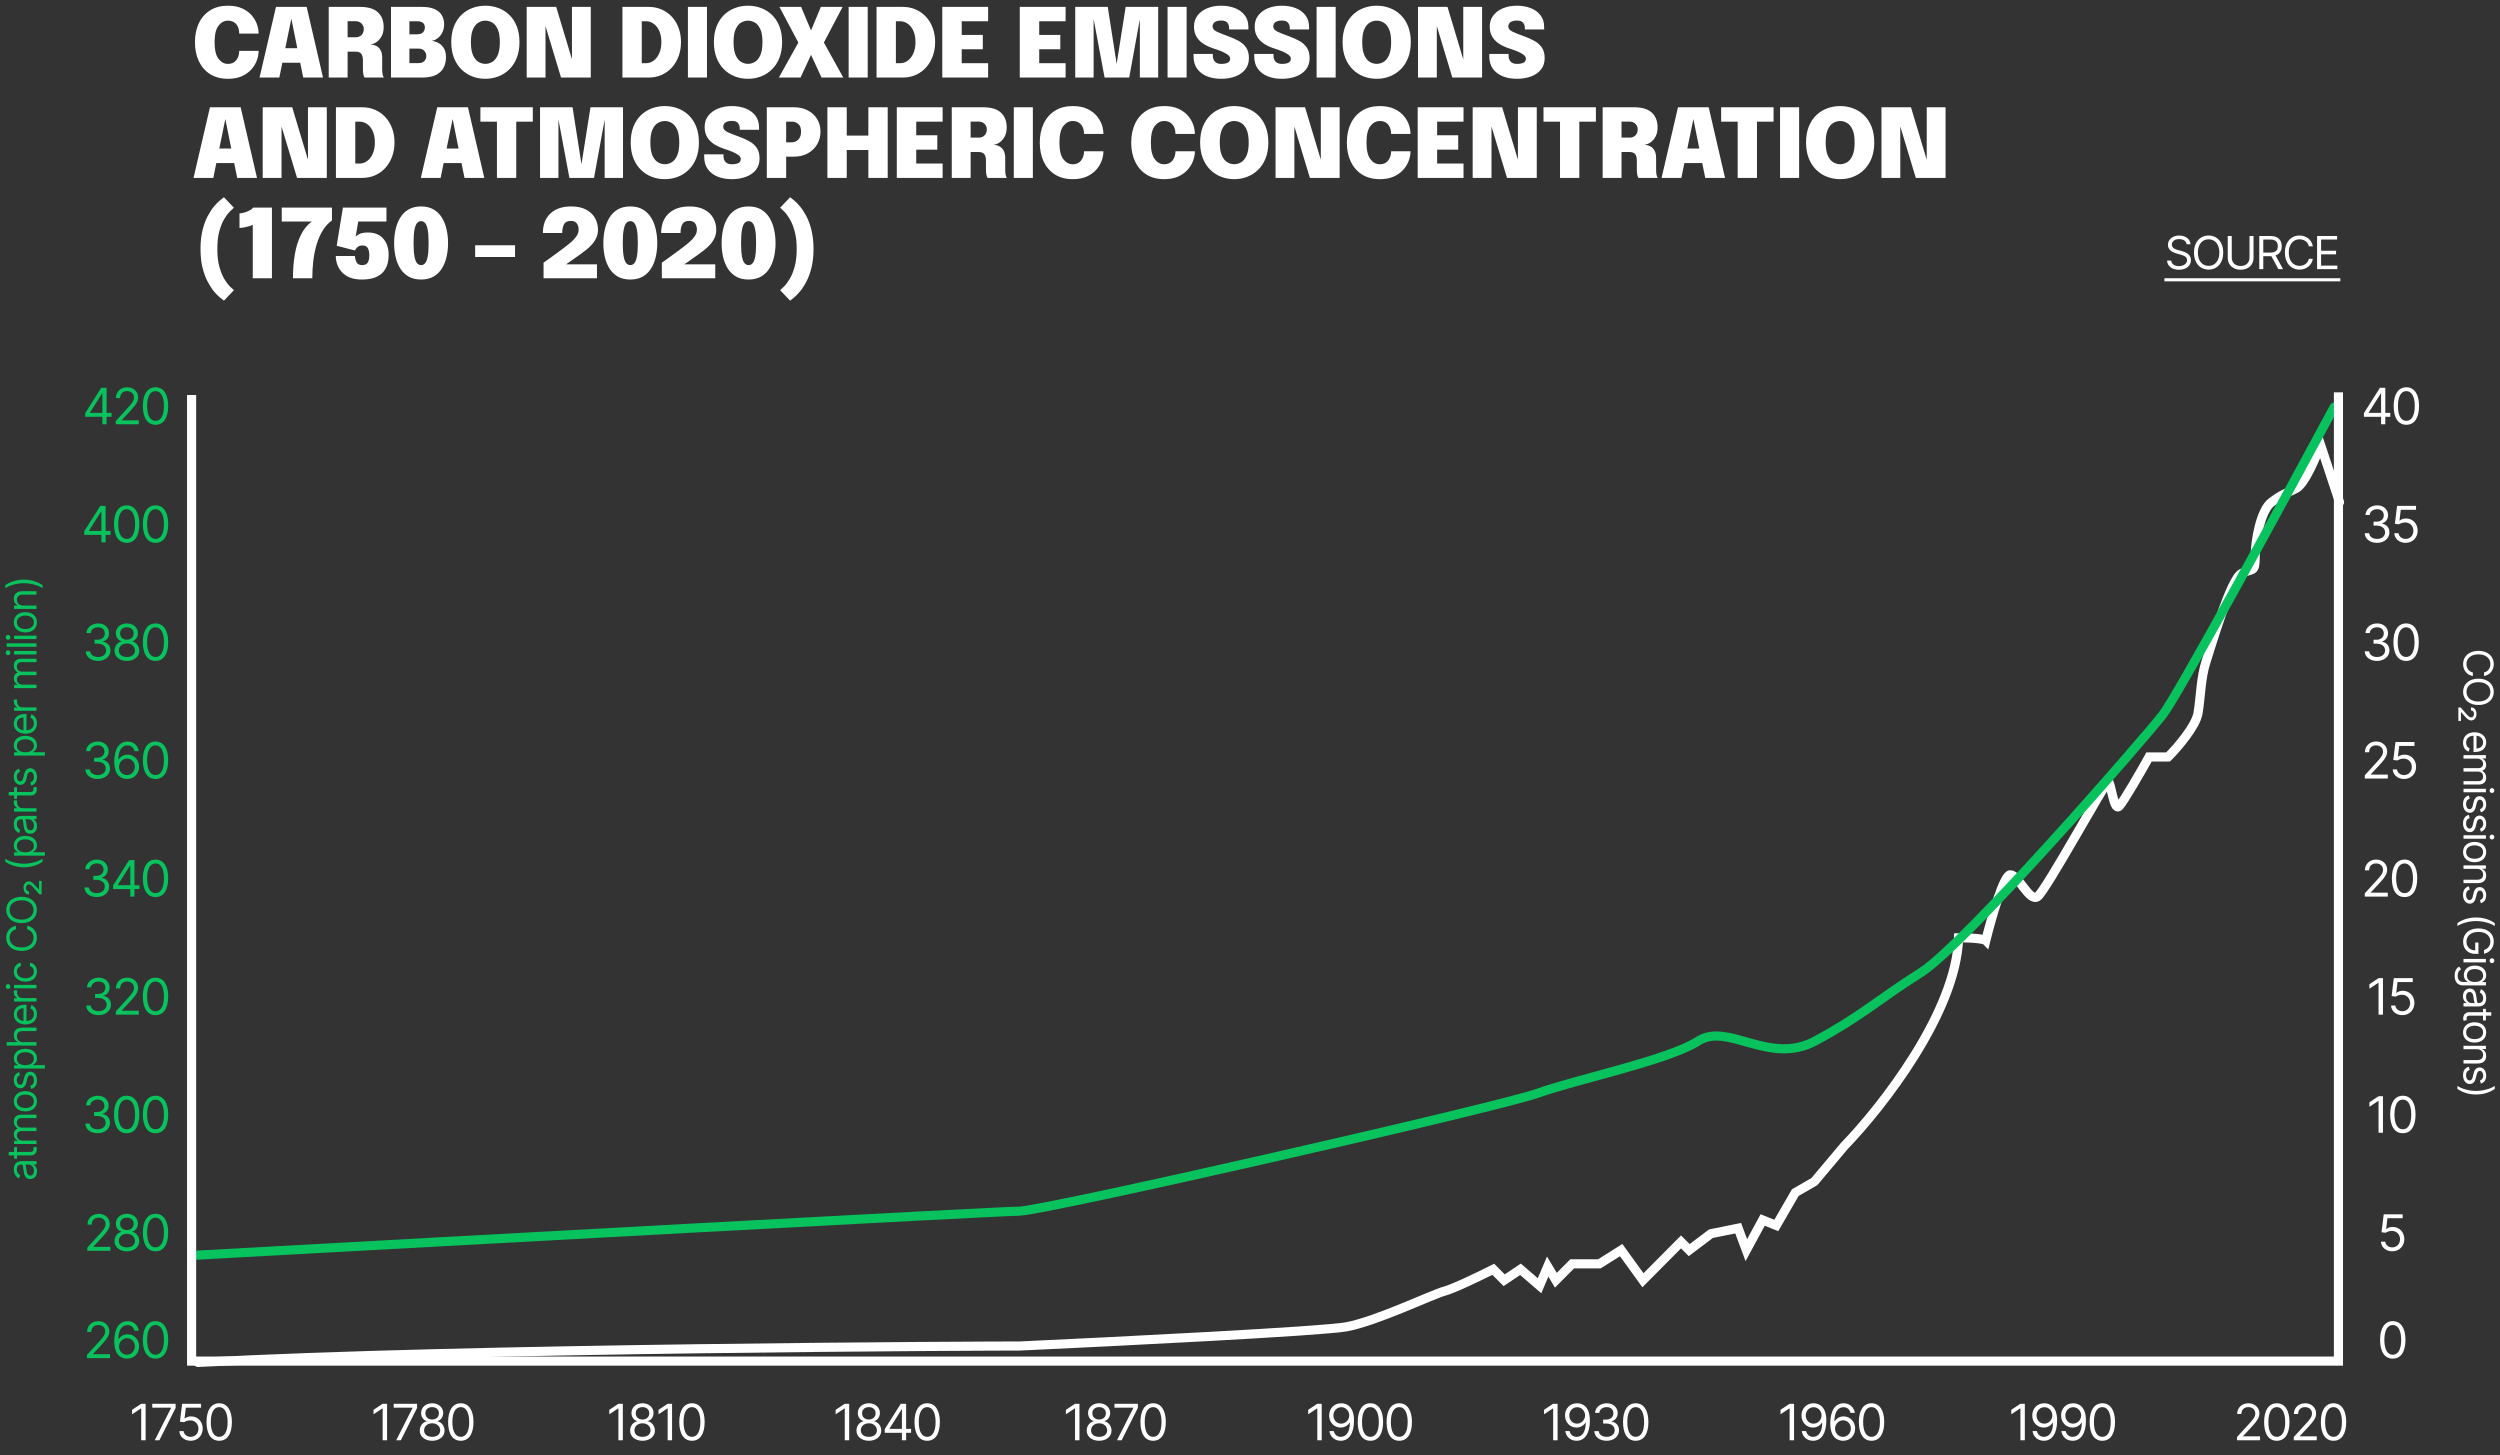 <svg width="548" height="319" viewBox="0 0 548 319" fill="none" xmlns="http://www.w3.org/2000/svg">
<rect x="0" y="0" width="548" height="319" fill="#333333" stroke="none"/>
<path d="M56.69 11.152C56.69 11.858 56.553 12.572 56.28 13.293C56.014 14.008 55.605 14.665 55.051 15.268C54.505 15.87 53.809 16.356 52.962 16.727C52.122 17.091 51.124 17.273 49.969 17.273C48.45 17.273 47.148 16.933 46.063 16.255C44.986 15.569 44.16 14.623 43.586 13.419C43.019 12.216 42.735 10.826 42.735 9.251C42.735 7.676 43.019 6.29 43.586 5.093C44.16 3.889 44.986 2.947 46.063 2.268C47.148 1.589 48.45 1.25 49.969 1.25C51.23 1.25 52.304 1.464 53.193 1.891C54.089 2.317 54.806 2.877 55.346 3.571C55.892 4.263 56.27 5.005 56.48 5.796C56.62 6.335 56.69 6.857 56.69 7.361H52.437C52.437 7.137 52.423 6.941 52.395 6.773C52.304 6.087 52.048 5.541 51.629 5.135C51.209 4.729 50.656 4.526 49.969 4.526C49.151 4.526 48.458 4.897 47.891 5.639C47.324 6.374 47.04 7.578 47.04 9.251C47.04 10.924 47.324 12.135 47.891 12.884C48.458 13.633 49.151 14.008 49.969 14.008C50.746 14.008 51.352 13.735 51.786 13.188C52.22 12.636 52.437 11.957 52.437 11.152H56.69ZM56.891 17L60.493 1.512L67.223 1.512L70.804 17H66.467L65.806 13.745H61.889L61.228 17H56.891ZM62.54 10.563H65.165L63.863 4.096L62.54 10.563ZM72.056 17V1.512H78.923C80.687 1.512 81.989 1.905 82.829 2.688C83.676 3.466 84.1 4.551 84.1 5.944C84.1 6.728 83.949 7.396 83.648 7.949C83.347 8.502 82.973 8.929 82.525 9.23C82.077 9.531 81.632 9.699 81.191 9.734C81.646 9.762 82.07 9.87 82.462 10.059C82.854 10.248 83.169 10.553 83.407 10.973C83.652 11.386 83.774 11.946 83.774 12.653V15.215C83.774 15.586 83.802 15.94 83.858 16.276C83.921 16.605 84.016 16.846 84.142 17H79.9C79.788 16.825 79.7 16.576 79.637 16.255C79.581 15.932 79.553 15.586 79.553 15.215V13.136C79.553 12.576 79.434 12.135 79.196 11.813C78.958 11.484 78.528 11.319 77.905 11.319H76.193V17H72.056ZM77.926 4.652H76.193V8.169H77.947C78.486 8.169 78.92 8.005 79.249 7.676C79.578 7.347 79.742 6.902 79.742 6.343C79.742 5.888 79.578 5.492 79.249 5.156C78.927 4.82 78.486 4.652 77.926 4.652ZM92.48 1.512C93.642 1.512 94.58 1.677 95.294 2.006C96.008 2.335 96.529 2.787 96.858 3.361C97.187 3.928 97.352 4.572 97.352 5.293C97.352 6.027 97.208 6.665 96.921 7.204C96.634 7.736 96.274 8.152 95.84 8.453C95.413 8.754 94.982 8.925 94.548 8.967C94.982 8.982 95.448 9.104 95.945 9.335C96.449 9.566 96.876 9.941 97.226 10.459C97.583 10.976 97.761 11.673 97.761 12.548C97.761 13.346 97.6 14.085 97.278 14.764C96.956 15.435 96.41 15.978 95.64 16.391C94.877 16.797 93.824 17 92.48 17H85.707V1.512H92.48ZM91.377 4.662H89.739V7.519H91.377C92.007 7.519 92.455 7.375 92.721 7.088C92.994 6.794 93.131 6.441 93.131 6.027C93.131 5.593 92.994 5.258 92.721 5.019C92.455 4.782 92.007 4.662 91.377 4.662ZM91.65 13.839C92.28 13.839 92.735 13.689 93.015 13.388C93.302 13.08 93.446 12.713 93.446 12.286C93.446 11.866 93.302 11.488 93.015 11.152C92.735 10.816 92.28 10.648 91.65 10.648H89.739V13.839H91.65ZM106.393 17.273C105.392 17.273 104.44 17.102 103.537 16.759C102.641 16.416 101.847 15.905 101.154 15.226C100.461 14.546 99.915 13.707 99.516 12.706C99.117 11.704 98.917 10.55 98.917 9.241C98.917 7.925 99.113 6.769 99.505 5.776C99.904 4.782 100.447 3.949 101.133 3.276C101.826 2.604 102.62 2.1 103.516 1.764C104.419 1.421 105.378 1.25 106.393 1.25C107.408 1.25 108.367 1.421 109.27 1.764C110.173 2.1 110.968 2.604 111.654 3.276C112.347 3.949 112.889 4.782 113.281 5.776C113.673 6.769 113.869 7.925 113.869 9.241C113.869 10.55 113.67 11.704 113.271 12.706C112.872 13.707 112.322 14.546 111.622 15.226C110.929 15.905 110.131 16.416 109.228 16.759C108.332 17.102 107.387 17.273 106.393 17.273ZM106.393 13.997C106.911 13.997 107.412 13.857 107.895 13.577C108.385 13.29 108.784 12.8 109.092 12.107C109.407 11.414 109.564 10.459 109.564 9.241C109.564 8.015 109.407 7.064 109.092 6.385C108.777 5.699 108.378 5.219 107.895 4.946C107.412 4.666 106.911 4.526 106.393 4.526C105.882 4.526 105.382 4.666 104.892 4.946C104.409 5.219 104.01 5.699 103.695 6.385C103.38 7.064 103.222 8.015 103.222 9.241C103.222 10.466 103.38 11.425 103.695 12.117C104.01 12.803 104.409 13.29 104.892 13.577C105.382 13.857 105.882 13.997 106.393 13.997ZM119.576 17H115.449V1.512H121.917L125.372 13.01V1.512H129.498V17H122.978L119.576 5.723V17ZM136.434 17V1.512L142.188 1.512C143.231 1.512 144.187 1.705 145.055 2.09C145.923 2.475 146.672 3.014 147.302 3.707C147.932 4.4 148.418 5.215 148.761 6.154C149.104 7.091 149.276 8.114 149.276 9.22C149.276 10.325 149.104 11.351 148.761 12.296C148.418 13.241 147.932 14.067 147.302 14.774C146.672 15.474 145.923 16.02 145.055 16.412C144.187 16.804 143.231 17 142.188 17H136.434ZM141.621 4.662H140.676V13.85H141.621C142.223 13.85 142.776 13.665 143.28 13.293C143.791 12.915 144.201 12.38 144.509 11.687C144.817 10.994 144.971 10.171 144.971 9.22C144.971 8.261 144.817 7.441 144.509 6.763C144.201 6.083 143.791 5.566 143.28 5.208C142.776 4.845 142.223 4.662 141.621 4.662ZM150.791 17V1.512H154.97V17H150.791ZM163.963 17.273C162.962 17.273 162.01 17.102 161.107 16.759C160.211 16.416 159.416 15.905 158.723 15.226C158.03 14.546 157.484 13.707 157.085 12.706C156.686 11.704 156.487 10.55 156.487 9.241C156.487 7.925 156.683 6.769 157.075 5.776C157.474 4.782 158.016 3.949 158.702 3.276C159.395 2.604 160.19 2.1 161.086 1.764C161.989 1.421 162.948 1.25 163.963 1.25C164.978 1.25 165.937 1.421 166.84 1.764C167.743 2.1 168.537 2.604 169.223 3.276C169.916 3.949 170.459 4.782 170.851 5.776C171.243 6.769 171.439 7.925 171.439 9.241C171.439 10.55 171.239 11.704 170.84 12.706C170.441 13.707 169.892 14.546 169.192 15.226C168.499 15.905 167.701 16.416 166.798 16.759C165.902 17.102 164.957 17.273 163.963 17.273ZM163.963 13.997C164.481 13.997 164.981 13.857 165.464 13.577C165.954 13.29 166.353 12.8 166.661 12.107C166.976 11.414 167.134 10.459 167.134 9.241C167.134 8.015 166.976 7.064 166.661 6.385C166.346 5.699 165.947 5.219 165.464 4.946C164.981 4.666 164.481 4.526 163.963 4.526C163.452 4.526 162.951 4.666 162.461 4.946C161.978 5.219 161.579 5.699 161.264 6.385C160.949 7.064 160.792 8.015 160.792 9.241C160.792 10.466 160.949 11.425 161.264 12.117C161.579 12.803 161.978 13.29 162.461 13.577C162.951 13.857 163.452 13.997 163.963 13.997ZM180.08 17L177.78 12.023L175.481 17H170.724L174.998 9.335L170.85 1.512H175.607L177.78 6.668L179.933 1.512H184.7L180.594 9.325L184.847 17H180.08ZM186.022 17V1.512H190.201V17H186.022ZM192.138 17V1.512H197.892C198.935 1.512 199.89 1.705 200.758 2.09C201.626 2.475 202.375 3.014 203.005 3.707C203.635 4.4 204.122 5.215 204.465 6.154C204.808 7.091 204.979 8.114 204.979 9.22C204.979 10.325 204.808 11.351 204.465 12.296C204.122 13.241 203.635 14.067 203.005 14.774C202.375 15.474 201.626 16.02 200.758 16.412C199.89 16.804 198.935 17 197.892 17H192.138ZM197.325 4.662H196.38V13.85L197.325 13.85C197.927 13.85 198.48 13.665 198.984 13.293C199.495 12.915 199.904 12.38 200.212 11.687C200.52 10.994 200.674 10.171 200.674 9.22C200.674 8.261 200.52 7.441 200.212 6.763C199.904 6.083 199.495 5.566 198.984 5.208C198.48 4.845 197.927 4.662 197.325 4.662ZM216.596 13.85V17H206.547V1.512H216.596V4.662H210.81V7.655H215.43V10.805H210.81V13.85H216.596ZM233.582 13.85V17H223.534V1.512H233.582V4.662H227.797V7.655H232.417V10.805H227.797V13.85H233.582ZM246.746 1.512H253.876V17H249.854V4.211L247.523 17H242.126L239.722 4.169V17H235.69V1.512H242.819L244.772 14.008L246.746 1.512ZM255.93 17V1.512H260.109V17H255.93ZM267.663 17.273C266.515 17.273 265.486 17.091 264.576 16.727C263.666 16.356 262.945 15.806 262.413 15.079C261.888 14.351 261.626 13.447 261.626 12.37V11.823H265.857V12.286C265.857 12.775 266.008 13.185 266.309 13.514C266.617 13.843 267.082 14.008 267.705 14.008C268.307 14.008 268.78 13.92 269.123 13.745C269.473 13.563 269.648 13.269 269.648 12.863C269.648 12.562 269.483 12.282 269.154 12.023C268.832 11.764 268.395 11.519 267.842 11.288C267.296 11.057 266.687 10.836 266.015 10.627C265.287 10.396 264.594 10.084 263.936 9.692C263.285 9.3 262.753 8.793 262.34 8.169C261.927 7.54 261.72 6.759 261.72 5.828C261.72 4.869 261.986 4.05 262.518 3.371C263.05 2.685 263.764 2.16 264.66 1.796C265.563 1.432 266.564 1.25 267.663 1.25C268.804 1.25 269.823 1.429 270.719 1.786C271.622 2.143 272.336 2.667 272.861 3.361C273.386 4.053 273.648 4.911 273.648 5.933V6.458H269.417V6.133C269.417 5.678 269.287 5.293 269.028 4.978C268.776 4.662 268.339 4.505 267.716 4.505C267.1 4.505 266.624 4.617 266.288 4.841C265.959 5.065 265.794 5.391 265.794 5.817C265.794 6.266 266.102 6.64 266.718 6.941C267.334 7.235 268.111 7.546 269.049 7.875C269.987 8.204 270.81 8.569 271.517 8.967C272.224 9.36 272.773 9.853 273.165 10.448C273.564 11.043 273.764 11.806 273.764 12.737C273.764 13.71 273.501 14.536 272.976 15.215C272.451 15.887 271.727 16.398 270.803 16.748C269.886 17.098 268.839 17.273 267.663 17.273ZM280.965 17.273C279.817 17.273 278.788 17.091 277.878 16.727C276.968 16.356 276.247 15.806 275.715 15.079C275.19 14.351 274.928 13.447 274.928 12.37V11.823H279.159V12.286C279.159 12.775 279.31 13.185 279.611 13.514C279.919 13.843 280.384 14.008 281.007 14.008C281.609 14.008 282.082 13.92 282.425 13.745C282.775 13.563 282.95 13.269 282.95 12.863C282.95 12.562 282.785 12.282 282.456 12.023C282.134 11.764 281.697 11.519 281.144 11.288C280.598 11.057 279.989 10.836 279.317 10.627C278.589 10.396 277.896 10.084 277.238 9.692C276.587 9.3 276.055 8.793 275.642 8.169C275.229 7.54 275.022 6.759 275.022 5.828C275.022 4.869 275.288 4.05 275.82 3.371C276.352 2.685 277.066 2.16 277.962 1.796C278.865 1.432 279.866 1.25 280.965 1.25C282.106 1.25 283.125 1.429 284.021 1.786C284.924 2.143 285.638 2.667 286.163 3.361C286.688 4.053 286.95 4.911 286.95 5.933V6.458H282.719V6.133C282.719 5.678 282.589 5.293 282.33 4.978C282.078 4.662 281.641 4.505 281.018 4.505C280.402 4.505 279.926 4.617 279.59 4.841C279.261 5.065 279.096 5.391 279.096 5.817C279.096 6.266 279.404 6.64 280.02 6.941C280.636 7.235 281.413 7.546 282.351 7.875C283.289 8.204 284.112 8.569 284.819 8.967C285.526 9.36 286.075 9.853 286.467 10.448C286.866 11.043 287.066 11.806 287.066 12.737C287.066 13.71 286.803 14.536 286.278 15.215C285.753 15.887 285.029 16.398 284.105 16.748C283.188 17.098 282.141 17.273 280.965 17.273ZM288.597 17V1.512H292.776V17H288.597ZM301.769 17.273C300.768 17.273 299.816 17.102 298.913 16.759C298.017 16.416 297.222 15.905 296.529 15.226C295.836 14.546 295.29 13.707 294.891 12.706C294.492 11.704 294.293 10.55 294.293 9.241C294.293 7.925 294.489 6.769 294.881 5.776C295.28 4.782 295.822 3.949 296.508 3.276C297.201 2.604 297.996 2.1 298.892 1.764C299.795 1.421 300.754 1.25 301.769 1.25C302.784 1.25 303.743 1.421 304.646 1.764C305.549 2.1 306.343 2.604 307.029 3.276C307.722 3.949 308.265 4.782 308.657 5.776C309.049 6.769 309.245 7.925 309.245 9.241C309.245 10.55 309.045 11.704 308.646 12.706C308.247 13.707 307.698 14.546 306.998 15.226C306.305 15.905 305.507 16.416 304.604 16.759C303.708 17.102 302.763 17.273 301.769 17.273ZM301.769 13.997C302.287 13.997 302.787 13.857 303.27 13.577C303.76 13.29 304.159 12.8 304.467 12.107C304.782 11.414 304.94 10.459 304.94 9.241C304.94 8.015 304.782 7.064 304.467 6.385C304.152 5.699 303.753 5.219 303.27 4.946C302.787 4.666 302.287 4.526 301.769 4.526C301.258 4.526 300.757 4.666 300.267 4.946C299.784 5.219 299.385 5.699 299.07 6.385C298.755 7.064 298.598 8.015 298.598 9.241C298.598 10.466 298.755 11.425 299.07 12.117C299.385 12.803 299.784 13.29 300.267 13.577C300.757 13.857 301.258 13.997 301.769 13.997ZM314.951 17H310.825V1.512H317.293L320.747 13.01V1.512H324.874V17H318.353L314.951 5.723V17ZM332.492 17.273C331.344 17.273 330.315 17.091 329.405 16.727C328.495 16.356 327.774 15.806 327.242 15.079C326.717 14.351 326.455 13.447 326.455 12.37V11.823H330.686V12.286C330.686 12.775 330.837 13.185 331.138 13.514C331.446 13.843 331.911 14.008 332.534 14.008C333.136 14.008 333.609 13.92 333.952 13.745C334.302 13.563 334.477 13.269 334.477 12.863C334.477 12.562 334.312 12.282 333.983 12.023C333.661 11.764 333.224 11.519 332.671 11.288C332.125 11.057 331.516 10.836 330.844 10.627C330.116 10.396 329.423 10.084 328.765 9.692C328.114 9.3 327.582 8.793 327.169 8.169C326.756 7.54 326.549 6.759 326.549 5.828C326.549 4.869 326.815 4.05 327.347 3.371C327.879 2.685 328.593 2.16 329.489 1.796C330.392 1.432 331.393 1.25 332.492 1.25C333.633 1.25 334.652 1.429 335.548 1.786C336.451 2.143 337.165 2.667 337.69 3.361C338.215 4.053 338.477 4.911 338.477 5.933V6.458H334.246V6.133C334.246 5.678 334.116 5.293 333.857 4.978C333.605 4.662 333.168 4.505 332.545 4.505C331.929 4.505 331.453 4.617 331.117 4.841C330.788 5.065 330.623 5.391 330.623 5.817C330.623 6.266 330.931 6.64 331.547 6.941C332.163 7.235 332.94 7.546 333.878 7.875C334.816 8.204 335.639 8.569 336.346 8.967C337.053 9.36 337.602 9.853 337.994 10.448C338.393 11.043 338.593 11.806 338.593 12.737C338.593 13.71 338.33 14.536 337.805 15.215C337.28 15.887 336.556 16.398 335.632 16.748C334.715 17.098 333.668 17.273 332.492 17.273ZM42.42 39L46.022 23.512H52.752L56.333 39H51.996L51.334 35.745H47.418L46.757 39H42.42ZM48.069 32.563H50.694L49.392 26.096L48.069 32.563ZM61.712 39H57.585V23.512H64.053L67.508 35.01V23.512H71.634V39H65.114L61.712 27.723V39ZM73.635 39V23.512H79.389C80.432 23.512 81.388 23.705 82.256 24.09C83.124 24.475 83.873 25.014 84.503 25.707C85.133 26.4 85.619 27.215 85.962 28.154C86.305 29.091 86.477 30.113 86.477 31.22C86.477 32.325 86.305 33.351 85.962 34.296C85.619 35.241 85.133 36.067 84.503 36.774C83.873 37.474 83.124 38.02 82.256 38.412C81.388 38.804 80.432 39 79.389 39H73.635ZM78.822 26.663H77.877V35.85H78.822C79.424 35.85 79.977 35.664 80.481 35.294C80.992 34.916 81.402 34.38 81.71 33.687C82.018 32.994 82.172 32.172 82.172 31.22C82.172 30.261 82.018 29.442 81.71 28.762C81.402 28.084 80.992 27.566 80.481 27.209C79.977 26.845 79.424 26.663 78.822 26.663ZM92.245 39L95.847 23.512H102.577L106.157 39H101.821L101.159 35.745H97.243L96.582 39H92.245ZM97.894 32.563H100.519L99.217 26.096L97.894 32.563ZM116.793 26.663H113.16V39H108.928V26.663H105.306V23.512H116.793V26.663ZM129.433 23.512H136.563V39H132.541V26.211L130.21 39H124.813L122.409 26.169V39H118.377V23.512H125.506L127.459 36.008L129.433 23.512ZM145.726 39.273C144.725 39.273 143.773 39.102 142.87 38.758C141.974 38.416 141.179 37.904 140.486 37.225C139.793 36.547 139.247 35.706 138.848 34.706C138.449 33.705 138.25 32.55 138.25 31.241C138.25 29.924 138.446 28.77 138.838 27.776C139.237 26.782 139.779 25.948 140.465 25.276C141.158 24.605 141.953 24.101 142.849 23.765C143.752 23.422 144.711 23.25 145.726 23.25C146.741 23.25 147.7 23.422 148.603 23.765C149.506 24.101 150.3 24.605 150.986 25.276C151.679 25.948 152.222 26.782 152.614 27.776C153.006 28.77 153.202 29.924 153.202 31.241C153.202 32.55 153.002 33.705 152.603 34.706C152.204 35.706 151.655 36.547 150.955 37.225C150.262 37.904 149.464 38.416 148.561 38.758C147.665 39.102 146.72 39.273 145.726 39.273ZM145.726 35.997C146.244 35.997 146.744 35.857 147.227 35.577C147.717 35.29 148.116 34.8 148.424 34.107C148.739 33.414 148.897 32.459 148.897 31.241C148.897 30.015 148.739 29.064 148.424 28.384C148.109 27.698 147.71 27.219 147.227 26.946C146.744 26.666 146.244 26.526 145.726 26.526C145.215 26.526 144.714 26.666 144.224 26.946C143.741 27.219 143.342 27.698 143.027 28.384C142.712 29.064 142.555 30.015 142.555 31.241C142.555 32.465 142.712 33.425 143.027 34.117C143.342 34.803 143.741 35.29 144.224 35.577C144.714 35.857 145.215 35.997 145.726 35.997ZM160.399 39.273C159.251 39.273 158.222 39.091 157.312 38.727C156.402 38.356 155.681 37.806 155.149 37.078C154.624 36.35 154.361 35.447 154.361 34.37V33.824H158.593V34.285C158.593 34.776 158.743 35.185 159.044 35.514C159.352 35.843 159.818 36.008 160.441 36.008C161.043 36.008 161.515 35.92 161.858 35.745C162.208 35.563 162.383 35.269 162.383 34.863C162.383 34.562 162.219 34.282 161.89 34.023C161.568 33.764 161.13 33.519 160.577 33.288C160.031 33.057 159.422 32.837 158.75 32.627C158.022 32.395 157.329 32.084 156.671 31.692C156.02 31.3 155.488 30.793 155.075 30.169C154.662 29.54 154.456 28.759 154.456 27.828C154.456 26.869 154.722 26.05 155.254 25.371C155.786 24.685 156.5 24.16 157.396 23.796C158.299 23.432 159.3 23.25 160.399 23.25C161.54 23.25 162.558 23.428 163.454 23.785C164.357 24.142 165.071 24.668 165.596 25.36C166.121 26.053 166.384 26.911 166.384 27.933V28.458H162.152V28.133C162.152 27.677 162.023 27.293 161.764 26.977C161.512 26.663 161.074 26.505 160.451 26.505C159.835 26.505 159.359 26.617 159.023 26.841C158.694 27.065 158.53 27.39 158.53 27.817C158.53 28.265 158.838 28.64 159.454 28.941C160.07 29.235 160.847 29.547 161.785 29.875C162.723 30.204 163.545 30.569 164.252 30.968C164.959 31.36 165.509 31.853 165.901 32.448C166.3 33.043 166.499 33.806 166.499 34.737C166.499 35.71 166.237 36.536 165.712 37.215C165.187 37.887 164.462 38.398 163.538 38.748C162.621 39.098 161.575 39.273 160.399 39.273ZM172.326 39H168.084V23.512H174.016C175.192 23.512 176.218 23.747 177.093 24.216C177.968 24.678 178.647 25.311 179.13 26.116C179.613 26.922 179.854 27.831 179.854 28.846C179.854 29.861 179.613 30.785 179.13 31.619C178.647 32.444 177.968 33.106 177.093 33.603C176.218 34.093 175.192 34.338 174.016 34.338H172.326V39ZM173.586 26.663H172.326V31.198H173.586C174.104 31.198 174.566 31.003 174.972 30.61C175.385 30.218 175.591 29.631 175.591 28.846C175.591 28.055 175.385 27.495 174.972 27.166C174.566 26.831 174.104 26.663 173.586 26.663ZM194.585 23.512V39H190.343V32.879H185.607V39H181.365V23.512H185.607V29.718H190.343V23.512H194.585ZM206.623 35.85V39H196.575V23.512H206.623V26.663H200.838V29.655H205.458V32.805H200.838V35.85H206.623ZM208.626 39V23.512H215.493C217.257 23.512 218.559 23.904 219.399 24.689C220.246 25.465 220.669 26.55 220.669 27.944C220.669 28.727 220.519 29.396 220.218 29.949C219.917 30.502 219.542 30.929 219.094 31.23C218.646 31.531 218.202 31.699 217.761 31.734C218.216 31.762 218.639 31.87 219.031 32.059C219.423 32.248 219.738 32.553 219.976 32.973C220.221 33.386 220.344 33.946 220.344 34.653V37.215C220.344 37.586 220.372 37.94 220.428 38.276C220.491 38.605 220.585 38.846 220.711 39H216.469C216.357 38.825 216.27 38.577 216.207 38.255C216.151 37.932 216.123 37.586 216.123 37.215V35.136C216.123 34.576 216.004 34.135 215.766 33.813C215.528 33.484 215.097 33.319 214.474 33.319H212.763V39H208.626ZM214.495 26.652H212.763V30.169H214.516C215.055 30.169 215.489 30.005 215.818 29.676C216.147 29.347 216.312 28.902 216.312 28.343C216.312 27.887 216.147 27.492 215.818 27.156C215.496 26.82 215.055 26.652 214.495 26.652ZM222.224 39V23.512H226.403V39H222.224ZM241.874 33.151C241.874 33.858 241.738 34.572 241.465 35.294C241.199 36.008 240.789 36.666 240.236 37.267C239.69 37.87 238.994 38.356 238.147 38.727C237.307 39.091 236.309 39.273 235.154 39.273C233.635 39.273 232.333 38.934 231.248 38.255C230.17 37.569 229.344 36.623 228.77 35.419C228.203 34.215 227.92 32.826 227.92 31.251C227.92 29.676 228.203 28.29 228.77 27.093C229.344 25.889 230.17 24.948 231.248 24.268C232.333 23.59 233.635 23.25 235.154 23.25C236.414 23.25 237.489 23.463 238.378 23.89C239.274 24.317 239.991 24.878 240.53 25.57C241.076 26.264 241.454 27.006 241.664 27.797C241.804 28.335 241.874 28.857 241.874 29.361H237.622C237.622 29.137 237.608 28.941 237.58 28.773C237.489 28.087 237.233 27.541 236.813 27.135C236.393 26.729 235.84 26.526 235.154 26.526C234.335 26.526 233.642 26.897 233.075 27.639C232.508 28.374 232.225 29.578 232.225 31.251C232.225 32.924 232.508 34.135 233.075 34.884C233.642 35.633 234.335 36.008 235.154 36.008C235.931 36.008 236.537 35.734 236.971 35.188C237.405 34.636 237.622 33.956 237.622 33.151H241.874ZM261.916 33.151C261.916 33.858 261.78 34.572 261.507 35.294C261.241 36.008 260.831 36.666 260.278 37.267C259.732 37.87 259.036 38.356 258.189 38.727C257.349 39.091 256.351 39.273 255.196 39.273C253.677 39.273 252.375 38.934 251.29 38.255C250.212 37.569 249.386 36.623 248.812 35.419C248.245 34.215 247.962 32.826 247.962 31.251C247.962 29.676 248.245 28.29 248.812 27.093C249.386 25.889 250.212 24.948 251.29 24.268C252.375 23.59 253.677 23.25 255.196 23.25C256.456 23.25 257.531 23.463 258.42 23.89C259.316 24.317 260.033 24.878 260.572 25.57C261.118 26.264 261.496 27.006 261.706 27.797C261.846 28.335 261.916 28.857 261.916 29.361H257.664C257.664 29.137 257.65 28.941 257.622 28.773C257.531 28.087 257.275 27.541 256.855 27.135C256.435 26.729 255.882 26.526 255.196 26.526C254.377 26.526 253.684 26.897 253.117 27.639C252.55 28.374 252.267 29.578 252.267 31.251C252.267 32.924 252.55 34.135 253.117 34.884C253.684 35.633 254.377 36.008 255.196 36.008C255.973 36.008 256.579 35.734 257.013 35.188C257.447 34.636 257.664 33.956 257.664 33.151H261.916ZM270.544 39.273C269.543 39.273 268.591 39.102 267.688 38.758C266.792 38.416 265.998 37.904 265.305 37.225C264.612 36.547 264.066 35.706 263.667 34.706C263.268 33.705 263.068 32.55 263.068 31.241C263.068 29.924 263.264 28.77 263.656 27.776C264.055 26.782 264.598 25.948 265.284 25.276C265.977 24.605 266.771 24.101 267.667 23.765C268.57 23.422 269.529 23.25 270.544 23.25C271.559 23.25 272.518 23.422 273.421 23.765C274.324 24.101 275.119 24.605 275.805 25.276C276.498 25.948 277.04 26.782 277.432 27.776C277.824 28.77 278.02 29.924 278.02 31.241C278.02 32.55 277.821 33.705 277.422 34.706C277.023 35.706 276.473 36.547 275.773 37.225C275.08 37.904 274.282 38.416 273.379 38.758C272.483 39.102 271.538 39.273 270.544 39.273ZM270.544 35.997C271.062 35.997 271.563 35.857 272.046 35.577C272.536 35.29 272.935 34.8 273.243 34.107C273.558 33.414 273.715 32.459 273.715 31.241C273.715 30.015 273.558 29.064 273.243 28.384C272.928 27.698 272.529 27.219 272.046 26.946C271.563 26.666 271.062 26.526 270.544 26.526C270.033 26.526 269.533 26.666 269.043 26.946C268.56 27.219 268.161 27.698 267.846 28.384C267.531 29.064 267.373 30.015 267.373 31.241C267.373 32.465 267.531 33.425 267.846 34.117C268.161 34.803 268.56 35.29 269.043 35.577C269.533 35.857 270.033 35.997 270.544 35.997ZM283.727 39H279.6V23.512H286.068L289.523 35.01V23.512H293.649V39H287.129L283.727 27.723V39ZM309.185 33.151C309.185 33.858 309.048 34.572 308.775 35.294C308.509 36.008 308.1 36.666 307.547 37.267C307.001 37.87 306.304 38.356 305.457 38.727C304.617 39.091 303.62 39.273 302.465 39.273C300.946 39.273 299.644 38.934 298.559 38.255C297.481 37.569 296.655 36.623 296.081 35.419C295.514 34.215 295.23 32.826 295.23 31.251C295.23 29.676 295.514 28.29 296.081 27.093C296.655 25.889 297.481 24.948 298.559 24.268C299.644 23.59 300.946 23.25 302.465 23.25C303.725 23.25 304.799 23.463 305.688 23.89C306.584 24.317 307.302 24.878 307.841 25.57C308.387 26.264 308.765 27.006 308.975 27.797C309.115 28.335 309.185 28.857 309.185 29.361H304.932C304.932 29.137 304.918 28.941 304.89 28.773C304.799 28.087 304.544 27.541 304.124 27.135C303.704 26.729 303.151 26.526 302.465 26.526C301.646 26.526 300.953 26.897 300.386 27.639C299.819 28.374 299.535 29.578 299.535 31.251C299.535 32.924 299.819 34.135 300.386 34.884C300.953 35.633 301.646 36.008 302.465 36.008C303.242 36.008 303.847 35.734 304.281 35.188C304.715 34.636 304.932 33.956 304.932 33.151H309.185ZM320.806 35.85V39H310.757V23.512H320.806V26.663H315.02V29.655H319.64V32.805H315.02V35.85H320.806ZM326.935 39H322.809V23.512H329.277L332.731 35.01V23.512H336.858V39H330.337L326.935 27.723V39ZM349.821 26.663H346.188V39H341.956V26.663H338.334V23.512H349.821V26.663ZM351.3 39V23.512L358.167 23.512C359.931 23.512 361.233 23.904 362.073 24.689C362.92 25.465 363.343 26.55 363.343 27.944C363.343 28.727 363.193 29.396 362.892 29.949C362.591 30.502 362.216 30.929 361.768 31.23C361.32 31.531 360.876 31.699 360.435 31.734C360.89 31.762 361.313 31.87 361.705 32.059C362.097 32.248 362.412 32.553 362.65 32.973C362.895 33.386 363.018 33.946 363.018 34.653V37.215C363.018 37.586 363.046 37.94 363.102 38.276C363.165 38.605 363.259 38.846 363.385 39H359.143C359.031 38.825 358.944 38.577 358.881 38.255C358.825 37.932 358.797 37.586 358.797 37.215V35.136C358.797 34.576 358.678 34.135 358.44 33.813C358.202 33.484 357.771 33.319 357.148 33.319H355.437V39H351.3ZM357.169 26.652H355.437V30.169H357.19C357.729 30.169 358.163 30.005 358.492 29.676C358.821 29.347 358.986 28.902 358.986 28.343C358.986 27.887 358.821 27.492 358.492 27.156C358.17 26.82 357.729 26.652 357.169 26.652ZM364.215 39L367.817 23.512H374.547L378.128 39H373.791L373.13 35.745H369.213L368.552 39H364.215ZM369.864 32.563H372.489L371.187 26.096L369.864 32.563ZM388.763 26.663H385.13V39H380.899V26.663H377.276V23.512H388.763V26.663ZM390.19 39V23.512H394.369V39H390.19ZM403.361 39.273C402.36 39.273 401.408 39.102 400.505 38.758C399.609 38.416 398.815 37.904 398.122 37.225C397.429 36.547 396.883 35.706 396.484 34.706C396.085 33.705 395.885 32.55 395.885 31.241C395.885 29.924 396.081 28.77 396.473 27.776C396.872 26.782 397.415 25.948 398.101 25.276C398.794 24.605 399.588 24.101 400.484 23.765C401.387 23.422 402.346 23.25 403.361 23.25C404.376 23.25 405.335 23.422 406.238 23.765C407.141 24.101 407.936 24.605 408.622 25.276C409.315 25.948 409.857 26.782 410.249 27.776C410.641 28.77 410.837 29.924 410.837 31.241C410.837 32.55 410.638 33.705 410.239 34.706C409.84 35.706 409.29 36.547 408.59 37.225C407.897 37.904 407.099 38.416 406.196 38.758C405.3 39.102 404.355 39.273 403.361 39.273ZM403.361 35.997C403.879 35.997 404.38 35.857 404.863 35.577C405.353 35.29 405.752 34.8 406.06 34.107C406.375 33.414 406.532 32.459 406.532 31.241C406.532 30.015 406.375 29.064 406.06 28.384C405.745 27.698 405.346 27.219 404.863 26.946C404.38 26.666 403.879 26.526 403.361 26.526C402.85 26.526 402.35 26.666 401.86 26.946C401.377 27.219 400.978 27.698 400.663 28.384C400.348 29.064 400.19 30.015 400.19 31.241C400.19 32.465 400.348 33.425 400.663 34.117C400.978 34.803 401.377 35.29 401.86 35.577C402.35 35.857 402.85 35.997 403.361 35.997ZM416.544 39H412.417V23.512H418.885L422.34 35.01V23.512H426.466V39H419.946L416.544 27.723V39ZM49.087 65.903C48.926 65.791 48.65 65.575 48.258 65.252C47.866 64.938 47.425 64.493 46.935 63.919C46.452 63.345 45.983 62.624 45.528 61.756C45.073 60.895 44.695 59.873 44.394 58.69C44.1 57.5 43.953 56.128 43.953 54.574C43.953 53.013 44.1 51.638 44.394 50.447C44.695 49.258 45.073 48.232 45.528 47.371C45.983 46.51 46.452 45.792 46.935 45.218C47.425 44.645 47.866 44.2 48.258 43.885C48.65 43.563 48.926 43.346 49.087 43.234L51.272 45.533C51.083 45.688 50.788 45.961 50.389 46.352C49.998 46.745 49.588 47.294 49.161 48.001C48.741 48.701 48.38 49.59 48.08 50.668C47.785 51.746 47.639 53.048 47.639 54.574C47.639 56.093 47.785 57.392 48.08 58.469C48.38 59.541 48.741 60.429 49.161 61.136C49.588 61.843 49.998 62.393 50.389 62.785C50.788 63.177 51.083 63.45 51.272 63.604L49.087 65.903ZM59.607 45.513V61H55.407V49.292C55.302 49.355 55.095 49.436 54.787 49.534C54.486 49.632 54.133 49.723 53.727 49.807C53.321 49.891 52.911 49.947 52.498 49.975V46.783C52.918 46.748 53.338 46.664 53.758 46.531C54.178 46.391 54.542 46.23 54.85 46.048C55.165 45.866 55.375 45.688 55.48 45.513H59.607ZM72.763 48.316C71.965 48.897 71.289 49.636 70.736 50.532C70.19 51.428 69.749 52.435 69.413 53.556C69.077 54.675 68.832 55.869 68.678 57.136C68.531 58.396 68.457 59.684 68.457 61H64.216C64.216 59.117 64.352 57.374 64.625 55.771C64.898 54.161 65.335 52.743 65.938 51.519C66.546 50.286 67.348 49.3 68.342 48.557H61.758V45.513H72.763V48.316ZM84.709 48.557H78.525L77.958 51.907C78.007 51.774 78.252 51.585 78.693 51.34C79.141 51.088 79.788 50.962 80.635 50.962C82.119 50.962 83.25 51.417 84.027 52.327C84.804 53.23 85.192 54.406 85.192 55.855C85.192 57.626 84.706 58.974 83.733 59.898C82.76 60.815 81.29 61.273 79.323 61.273C78.245 61.273 77.338 61.115 76.603 60.8C75.875 60.478 75.291 60.062 74.85 59.551C74.409 59.04 74.09 58.487 73.894 57.892C73.705 57.297 73.611 56.723 73.611 56.17V56.117H77.8V56.17C77.849 56.709 77.979 57.167 78.189 57.545C78.406 57.923 78.808 58.112 79.396 58.112C79.956 58.112 80.355 57.934 80.593 57.577C80.831 57.22 80.95 56.678 80.95 55.95C80.95 55.298 80.842 54.781 80.625 54.395C80.408 54.004 80.019 53.807 79.459 53.807C79.004 53.807 78.637 53.926 78.357 54.164C78.084 54.403 77.902 54.651 77.811 54.91L73.8 53.87L75.165 45.513H84.709V48.557ZM92.303 61.273C91.225 61.273 90.308 61.056 89.552 60.622C88.803 60.181 88.194 59.586 87.725 58.837C87.263 58.088 86.923 57.237 86.706 56.285C86.496 55.327 86.391 54.329 86.391 53.293C86.391 52.257 86.496 51.26 86.706 50.3C86.923 49.334 87.263 48.474 87.725 47.718C88.194 46.955 88.803 46.352 89.552 45.911C90.308 45.471 91.225 45.25 92.303 45.25C93.381 45.25 94.294 45.471 95.043 45.911C95.799 46.352 96.408 46.955 96.87 47.718C97.339 48.474 97.679 49.334 97.889 50.3C98.106 51.26 98.214 52.257 98.214 53.293C98.214 54.329 98.106 55.327 97.889 56.285C97.679 57.237 97.339 58.088 96.87 58.837C96.408 59.586 95.799 60.181 95.043 60.622C94.294 61.056 93.381 61.273 92.303 61.273ZM92.303 58.112C92.646 58.112 92.94 57.972 93.185 57.693C93.43 57.413 93.619 56.922 93.752 56.222C93.885 55.523 93.951 54.546 93.951 53.293C93.951 52.033 93.885 51.056 93.752 50.364C93.619 49.663 93.43 49.173 93.185 48.894C92.94 48.614 92.646 48.474 92.303 48.474C91.967 48.474 91.673 48.614 91.421 48.894C91.176 49.173 90.987 49.663 90.854 50.364C90.721 51.056 90.654 52.033 90.654 53.293C90.654 54.553 90.721 55.533 90.854 56.233C90.987 56.926 91.176 57.413 91.421 57.693C91.673 57.972 91.967 58.112 92.303 58.112ZM104.152 56.338V53.766H112.898V56.338H104.152ZM119.149 61V57.577C119.212 57.535 119.408 57.398 119.737 57.167C120.073 56.929 120.475 56.639 120.944 56.296C121.42 55.953 121.914 55.593 122.425 55.215C122.936 54.837 123.405 54.486 123.832 54.164C124.322 53.794 124.794 53.408 125.249 53.01C125.711 52.611 126.089 52.191 126.383 51.749C126.684 51.301 126.835 50.825 126.835 50.322C126.835 49.789 126.702 49.342 126.436 48.977C126.177 48.606 125.746 48.421 125.144 48.421C124.402 48.421 123.898 48.666 123.632 49.156C123.373 49.646 123.244 50.283 123.244 51.067H119.002C119.002 49.247 119.551 47.822 120.65 46.794C121.749 45.764 123.268 45.25 125.207 45.25C126.509 45.25 127.594 45.481 128.462 45.943C129.337 46.405 129.992 47.025 130.426 47.801C130.86 48.572 131.077 49.425 131.077 50.364C131.077 51.014 130.951 51.609 130.699 52.148C130.454 52.681 130.132 53.167 129.733 53.608C129.341 54.042 128.921 54.434 128.473 54.784C128.032 55.134 127.612 55.453 127.213 55.739C126.198 56.461 125.442 56.996 124.945 57.346C124.455 57.689 124.164 57.889 124.073 57.944H130.856V61H119.149ZM138.162 61.273C137.084 61.273 136.167 61.056 135.411 60.622C134.662 60.181 134.053 59.586 133.584 58.837C133.122 58.088 132.783 57.237 132.566 56.285C132.356 55.327 132.251 54.329 132.251 53.293C132.251 52.257 132.356 51.26 132.566 50.3C132.783 49.334 133.122 48.474 133.584 47.718C134.053 46.955 134.662 46.352 135.411 45.911C136.167 45.471 137.084 45.25 138.162 45.25C139.24 45.25 140.154 45.471 140.903 45.911C141.659 46.352 142.268 46.955 142.73 47.718C143.199 48.474 143.538 49.334 143.748 50.3C143.965 51.26 144.074 52.257 144.074 53.293C144.074 54.329 143.965 55.327 143.748 56.285C143.538 57.237 143.199 58.088 142.73 58.837C142.268 59.586 141.659 60.181 140.903 60.622C140.154 61.056 139.24 61.273 138.162 61.273ZM138.162 58.112C138.505 58.112 138.799 57.972 139.044 57.693C139.289 57.413 139.478 56.922 139.611 56.222C139.744 55.523 139.811 54.546 139.811 53.293C139.811 52.033 139.744 51.056 139.611 50.364C139.478 49.663 139.289 49.173 139.044 48.894C138.799 48.614 138.505 48.474 138.162 48.474C137.826 48.474 137.532 48.614 137.28 48.894C137.035 49.173 136.846 49.663 136.713 50.364C136.58 51.056 136.514 52.033 136.514 53.293C136.514 54.553 136.58 55.533 136.713 56.233C136.846 56.926 137.035 57.413 137.28 57.693C137.532 57.972 137.826 58.112 138.162 58.112ZM145.076 61V57.577C145.139 57.535 145.335 57.398 145.664 57.167C146 56.929 146.403 56.639 146.872 56.296C147.348 55.953 147.841 55.593 148.352 55.215C148.863 54.837 149.332 54.486 149.759 54.164C150.249 53.794 150.722 53.408 151.177 53.01C151.639 52.611 152.017 52.191 152.311 51.749C152.612 51.301 152.762 50.825 152.762 50.322C152.762 49.789 152.629 49.342 152.363 48.977C152.104 48.606 151.674 48.421 151.072 48.421C150.33 48.421 149.826 48.666 149.56 49.156C149.301 49.646 149.171 50.283 149.171 51.067H144.929C144.929 49.247 145.479 47.822 146.578 46.794C147.677 45.764 149.196 45.25 151.135 45.25C152.437 45.25 153.522 45.481 154.39 45.943C155.265 46.405 155.919 47.025 156.353 47.801C156.787 48.572 157.004 49.425 157.004 50.364C157.004 51.014 156.878 51.609 156.626 52.148C156.381 52.681 156.059 53.167 155.66 53.608C155.268 54.042 154.848 54.434 154.4 54.784C153.959 55.134 153.539 55.453 153.14 55.739C152.125 56.461 151.369 56.996 150.872 57.346C150.382 57.689 150.092 57.889 150.001 57.944H156.784V61H145.076ZM164.09 61.273C163.012 61.273 162.095 61.056 161.339 60.622C160.59 60.181 159.981 59.586 159.512 58.837C159.05 58.088 158.71 57.237 158.493 56.285C158.283 55.327 158.178 54.329 158.178 53.293C158.178 52.257 158.283 51.26 158.493 50.3C158.71 49.334 159.05 48.474 159.512 47.718C159.981 46.955 160.59 46.352 161.339 45.911C162.095 45.471 163.012 45.25 164.09 45.25C165.168 45.25 166.081 45.471 166.83 45.911C167.586 46.352 168.195 46.955 168.657 47.718C169.126 48.474 169.466 49.334 169.676 50.3C169.893 51.26 170.001 52.257 170.001 53.293C170.001 54.329 169.893 55.327 169.676 56.285C169.466 57.237 169.126 58.088 168.657 58.837C168.195 59.586 167.586 60.181 166.83 60.622C166.081 61.056 165.168 61.273 164.09 61.273ZM164.09 58.112C164.433 58.112 164.727 57.972 164.972 57.693C165.217 57.413 165.406 56.922 165.539 56.222C165.672 55.523 165.738 54.546 165.738 53.293C165.738 52.033 165.672 51.056 165.539 50.364C165.406 49.663 165.217 49.173 164.972 48.894C164.727 48.614 164.433 48.474 164.09 48.474C163.754 48.474 163.46 48.614 163.208 48.894C162.963 49.173 162.774 49.663 162.641 50.364C162.508 51.056 162.441 52.033 162.441 53.293C162.441 54.553 162.508 55.533 162.641 56.233C162.774 56.926 162.963 57.413 163.208 57.693C163.46 57.972 163.754 58.112 164.09 58.112ZM173.188 65.903L171.004 63.604C171.193 63.45 171.483 63.177 171.875 62.785C172.274 62.393 172.684 61.843 173.104 61.136C173.531 60.429 173.891 59.541 174.185 58.469C174.486 57.392 174.637 56.093 174.637 54.574C174.637 53.048 174.486 51.746 174.185 50.668C173.891 49.59 173.531 48.701 173.104 48.001C172.684 47.294 172.274 46.745 171.875 46.352C171.483 45.961 171.193 45.688 171.004 45.533L173.188 43.234C173.349 43.346 173.625 43.563 174.017 43.885C174.409 44.2 174.847 44.645 175.33 45.218C175.82 45.792 176.292 46.51 176.747 47.371C177.202 48.232 177.577 49.258 177.871 50.447C178.172 51.638 178.322 53.013 178.322 54.574C178.322 56.128 178.172 57.5 177.871 58.69C177.577 59.873 177.202 60.895 176.747 61.756C176.292 62.624 175.82 63.345 175.33 63.919C174.847 64.493 174.409 64.938 174.017 65.252C173.625 65.575 173.349 65.791 173.188 65.903Z" fill="white"/>
<path d="M43.412 298.647C101.666 295.444 218.174 295.044 223.542 295.044C245.213 294.043 289.868 291.801 295.117 290.84C301.678 289.639 314.204 283.634 316.589 283.033C318.498 282.553 324.542 279.63 327.326 278.229L329.711 280.631L333.29 278.229L337.465 281.832L339.255 277.629L341.044 280.631L344.623 277.028H350.587L355.359 274.026L360.131 280.631L368.481 272.224L370.27 274.026L375.042 270.422L381.007 269.221L382.796 274.026L386.375 267.42L389.357 268.621L393.532 261.414L397.707 259.012L404.269 251.206C412.42 242.798 428.843 221.9 429.32 205.565C433.614 205.565 435.085 205.966 435.284 206.166C436.477 201.362 439.221 191.753 440.652 191.753C442.442 191.753 444.828 197.759 446.617 196.558C448.406 195.357 461.528 171.335 462.125 171.335C462.721 171.335 463.318 177.941 464.511 176.74C465.465 175.779 469.282 169.134 471.072 165.931H475.247C477.235 163.929 481.331 159.205 481.808 156.322C482.404 152.719 482.404 148.515 483.597 144.912C484.79 141.309 488.965 126.897 491.351 125.695C493.737 124.494 494.334 125.695 494.334 122.092C494.334 118.489 495.526 111.883 497.912 110.082C500.298 108.28 500.895 108.28 503.28 107.079C505.189 106.118 507.654 100.273 508.648 97.471L512.824 110.082" stroke="white" stroke-width="2" stroke-linecap="round"/>
<path d="M43.412 275.118C101.594 271.909 219.03 265.493 223.319 265.493C228.681 265.493 328.762 242.633 337.102 239.626C345.442 236.618 365.696 232.407 372.249 228.196C378.802 223.985 387.738 233.61 397.865 228.196C407.992 222.782 411.566 219.173 421.098 213.157C430.629 207.141 469.947 162.024 474.117 156.61C477.453 152.279 500.527 109.889 511.647 89.236" stroke="#07C25D" stroke-width="2" stroke-linecap="round"/>
<path d="M42 86.588V298.353H512.588V86" stroke="white" stroke-width="2"/>
<path d="M19.058 297.706H24.105V296.846H20.387V296.784L22.183 294.862C23.558 293.389 23.965 292.702 23.965 291.815C23.965 290.581 22.965 289.596 21.558 289.596C20.156 289.596 19.09 290.55 19.09 291.956H20.012C20.012 291.046 20.601 290.44 21.527 290.44C22.394 290.44 23.058 290.971 23.058 291.815C23.058 292.553 22.625 293.1 21.699 294.112L19.058 297.003V297.706ZM27.825 297.815C29.442 297.835 30.497 296.616 30.497 295.128C30.497 293.581 29.352 292.471 27.981 292.471C27.157 292.471 26.45 292.874 26.012 293.534H25.95C25.954 291.585 26.712 290.456 27.95 290.456C28.794 290.456 29.301 290.987 29.481 291.706H30.434C30.239 290.464 29.294 289.596 27.95 289.596C26.149 289.596 25.044 291.19 25.044 294.018C25.044 296.975 26.512 297.8 27.825 297.815ZM27.825 296.956C26.821 296.956 26.087 296.1 26.09 295.143C26.094 294.186 26.864 293.331 27.856 293.331C28.837 293.331 29.559 294.135 29.559 295.128C29.559 296.143 28.805 296.956 27.825 296.956ZM34.092 297.815C35.858 297.815 36.873 296.319 36.873 293.706C36.873 291.112 35.842 289.596 34.092 289.596C32.342 289.596 31.311 291.112 31.311 293.706C31.311 296.319 32.327 297.815 34.092 297.815ZM34.092 296.956C32.928 296.956 32.248 295.788 32.248 293.706C32.248 291.628 32.936 290.44 34.092 290.44C35.248 290.44 35.936 291.628 35.936 293.706C35.936 295.788 35.256 296.956 34.092 296.956Z" fill="#07C25D"/>
<path d="M19.144 274.176H24.191V273.317H20.472V273.255L22.269 271.333C23.644 269.86 24.05 269.172 24.05 268.286C24.05 267.051 23.05 266.067 21.644 266.067C20.242 266.067 19.175 267.02 19.175 268.426H20.097C20.097 267.516 20.687 266.911 21.613 266.911C22.48 266.911 23.144 267.442 23.144 268.286C23.144 269.024 22.711 269.571 21.785 270.583L19.144 273.473V274.176ZM27.817 274.286C29.415 274.286 30.528 273.352 30.536 272.051C30.528 271.04 29.852 270.18 28.989 270.02V269.973C29.739 269.778 30.231 269.044 30.239 268.192C30.231 266.973 29.208 266.067 27.817 266.067C26.411 266.067 25.387 266.973 25.395 268.192C25.387 269.044 25.879 269.778 26.645 269.973V270.02C25.766 270.18 25.09 271.04 25.098 272.051C25.09 273.352 26.204 274.286 27.817 274.286ZM27.817 273.426C26.719 273.426 26.044 272.864 26.051 272.005C26.044 271.102 26.79 270.458 27.817 270.458C28.829 270.458 29.575 271.102 29.583 272.005C29.575 272.864 28.899 273.426 27.817 273.426ZM27.817 269.63C26.942 269.63 26.325 269.083 26.333 268.255C26.325 267.442 26.919 266.911 27.817 266.911C28.7 266.911 29.294 267.442 29.301 268.255C29.294 269.083 28.676 269.63 27.817 269.63ZM34.092 274.286C35.858 274.286 36.873 272.79 36.873 270.176C36.873 267.583 35.842 266.067 34.092 266.067C32.342 266.067 31.311 267.583 31.311 270.176C31.311 272.79 32.327 274.286 34.092 274.286ZM34.092 273.426C32.928 273.426 32.248 272.258 32.248 270.176C32.248 268.098 32.936 266.911 34.092 266.911C35.248 266.911 35.936 268.098 35.936 270.176C35.936 272.258 35.256 273.426 34.092 273.426Z" fill="#07C25D"/>
<path d="M21.407 248.403C22.958 248.403 24.11 247.431 24.11 246.122C24.11 245.107 23.509 244.368 22.501 244.2V244.138C23.309 243.892 23.813 243.228 23.813 242.325C23.813 241.193 22.919 240.185 21.438 240.185C20.055 240.185 18.907 241.036 18.86 242.294H19.798C19.833 241.497 20.591 241.028 21.423 241.028C22.305 241.028 22.876 241.564 22.876 242.372C22.876 243.216 22.216 243.763 21.266 243.763H20.626V244.622H21.266C22.481 244.622 23.157 245.239 23.157 246.122C23.157 246.97 22.419 247.544 21.391 247.544C20.466 247.544 19.731 247.068 19.673 246.294H18.688C18.747 247.552 19.856 248.403 21.407 248.403ZM27.767 248.403C29.533 248.403 30.548 246.907 30.548 244.294C30.548 241.7 29.517 240.185 27.767 240.185C26.017 240.185 24.986 241.7 24.986 244.294C24.986 246.907 26.002 248.403 27.767 248.403ZM27.767 247.544C26.603 247.544 25.923 246.376 25.923 244.294C25.923 242.216 26.611 241.028 27.767 241.028C28.923 241.028 29.611 242.216 29.611 244.294C29.611 246.376 28.931 247.544 27.767 247.544ZM34.092 248.403C35.858 248.403 36.873 246.907 36.873 244.294C36.873 241.7 35.842 240.185 34.092 240.185C32.342 240.185 31.311 241.7 31.311 244.294C31.311 246.907 32.327 248.403 34.092 248.403ZM34.092 247.544C32.928 247.544 32.248 246.376 32.248 244.294C32.248 242.216 32.936 241.028 34.092 241.028C35.248 241.028 35.936 242.216 35.936 244.294C35.936 246.376 35.256 247.544 34.092 247.544Z" fill="#07C25D"/>
<path d="M21.622 222.521C23.173 222.521 24.325 221.548 24.325 220.24C24.325 219.224 23.723 218.486 22.716 218.318V218.255C23.524 218.009 24.028 217.345 24.028 216.443C24.028 215.31 23.134 214.302 21.653 214.302C20.27 214.302 19.122 215.154 19.075 216.412H20.012C20.048 215.615 20.805 215.146 21.637 215.146C22.52 215.146 23.091 215.681 23.091 216.49C23.091 217.333 22.43 217.88 21.481 217.88H20.841V218.74H21.481C22.696 218.74 23.372 219.357 23.372 220.24C23.372 221.087 22.634 221.662 21.606 221.662C20.68 221.662 19.946 221.185 19.887 220.412H18.903C18.962 221.669 20.071 222.521 21.622 222.521ZM25.373 222.412H30.419V221.552H26.701V221.49L28.498 219.568C29.873 218.095 30.279 217.408 30.279 216.521C30.279 215.287 29.279 214.302 27.873 214.302C26.47 214.302 25.404 215.255 25.404 216.662H26.326C26.326 215.751 26.916 215.146 27.841 215.146C28.709 215.146 29.373 215.677 29.373 216.521C29.373 217.259 28.939 217.806 28.013 218.818L25.373 221.708V222.412ZM34.092 222.521C35.858 222.521 36.873 221.025 36.873 218.412C36.873 215.818 35.842 214.302 34.092 214.302C32.342 214.302 31.311 215.818 31.311 218.412C31.311 221.025 32.327 222.521 34.092 222.521ZM34.092 221.662C32.928 221.662 32.248 220.494 32.248 218.412C32.248 216.333 32.936 215.146 34.092 215.146C35.248 215.146 35.936 216.333 35.936 218.412C35.936 220.494 35.256 221.662 34.092 221.662Z" fill="#07C25D"/>
<path d="M21.224 196.639C22.775 196.639 23.927 195.666 23.927 194.357C23.927 193.342 23.326 192.604 22.318 192.436V192.373C23.127 192.127 23.631 191.463 23.631 190.561C23.631 189.428 22.736 188.42 21.256 188.42C19.873 188.42 18.724 189.271 18.677 190.529H19.615C19.65 189.732 20.408 189.264 21.24 189.264C22.123 189.264 22.693 189.799 22.693 190.607C22.693 191.451 22.033 191.998 21.084 191.998H20.443V192.857H21.084C22.299 192.857 22.974 193.475 22.974 194.357C22.974 195.205 22.236 195.779 21.209 195.779C20.283 195.779 19.549 195.303 19.49 194.529H18.506C18.564 195.787 19.674 196.639 21.224 196.639ZM24.788 194.889H28.553V196.529H29.475V194.889H30.569V194.029H29.475V188.529H28.303L24.788 194.092V194.889ZM28.553 194.029H25.834V193.967L28.491 189.764H28.553V194.029ZM34.092 196.639C35.858 196.639 36.873 195.143 36.873 192.529C36.873 189.936 35.842 188.42 34.092 188.42C32.342 188.42 31.311 189.936 31.311 192.529C31.311 195.143 32.327 196.639 34.092 196.639ZM34.092 195.779C32.928 195.779 32.248 194.611 32.248 192.529C32.248 190.451 32.936 189.264 34.092 189.264C35.248 189.264 35.936 190.451 35.936 192.529C35.936 194.611 35.256 195.779 34.092 195.779Z" fill="#07C25D"/>
<path d="M21.418 170.756C22.968 170.756 24.121 169.784 24.121 168.475C24.121 167.459 23.519 166.721 22.512 166.553V166.491C23.32 166.245 23.824 165.581 23.824 164.678C23.824 163.545 22.929 162.538 21.449 162.538C20.066 162.538 18.918 163.389 18.871 164.647H19.808C19.843 163.85 20.601 163.381 21.433 163.381C22.316 163.381 22.887 163.917 22.887 164.725C22.887 165.569 22.226 166.116 21.277 166.116H20.637V166.975H21.277C22.492 166.975 23.168 167.592 23.168 168.475C23.168 169.323 22.429 169.897 21.402 169.897C20.476 169.897 19.742 169.42 19.683 168.647H18.699C18.758 169.905 19.867 170.756 21.418 170.756ZM27.825 170.756C29.442 170.776 30.497 169.557 30.497 168.069C30.497 166.522 29.352 165.413 27.981 165.413C27.157 165.413 26.45 165.815 26.012 166.475H25.95C25.954 164.526 26.712 163.397 27.95 163.397C28.794 163.397 29.301 163.928 29.481 164.647H30.434C30.239 163.405 29.294 162.538 27.95 162.538C26.149 162.538 25.044 164.131 25.044 166.959C25.044 169.917 26.512 170.741 27.825 170.756ZM27.825 169.897C26.821 169.897 26.087 169.042 26.09 168.084C26.094 167.127 26.864 166.272 27.856 166.272C28.837 166.272 29.559 167.077 29.559 168.069C29.559 169.084 28.805 169.897 27.825 169.897ZM34.092 170.756C35.858 170.756 36.873 169.26 36.873 166.647C36.873 164.053 35.842 162.538 34.092 162.538C32.342 162.538 31.311 164.053 31.311 166.647C31.311 169.26 32.327 170.756 34.092 170.756ZM34.092 169.897C32.928 169.897 32.248 168.729 32.248 166.647C32.248 164.569 32.936 163.381 34.092 163.381C35.248 163.381 35.936 164.569 35.936 166.647C35.936 168.729 35.256 169.897 34.092 169.897Z" fill="#07C25D"/>
<path d="M21.504 144.874C23.054 144.874 24.207 143.901 24.207 142.593C24.207 141.577 23.605 140.839 22.597 140.671V140.608C23.406 140.362 23.91 139.698 23.91 138.796C23.91 137.663 23.015 136.655 21.535 136.655C20.152 136.655 19.004 137.507 18.957 138.765H19.894C19.929 137.968 20.687 137.499 21.519 137.499C22.402 137.499 22.972 138.034 22.972 138.843C22.972 139.687 22.312 140.233 21.363 140.233H20.722V141.093H21.363C22.578 141.093 23.254 141.71 23.254 142.593C23.254 143.44 22.515 144.015 21.488 144.015C20.562 144.015 19.828 143.538 19.769 142.765H18.785C18.843 144.022 19.953 144.874 21.504 144.874ZM27.817 144.874C29.415 144.874 30.528 143.94 30.536 142.64C30.528 141.628 29.852 140.769 28.989 140.608V140.562C29.739 140.366 30.231 139.632 30.239 138.78C30.231 137.562 29.208 136.655 27.817 136.655C26.411 136.655 25.387 137.562 25.395 138.78C25.387 139.632 25.879 140.366 26.645 140.562V140.608C25.766 140.769 25.09 141.628 25.098 142.64C25.09 143.94 26.204 144.874 27.817 144.874ZM27.817 144.015C26.719 144.015 26.044 143.452 26.051 142.593C26.044 141.69 26.79 141.046 27.817 141.046C28.829 141.046 29.575 141.69 29.583 142.593C29.575 143.452 28.899 144.015 27.817 144.015ZM27.817 140.218C26.942 140.218 26.325 139.671 26.333 138.843C26.325 138.03 26.919 137.499 27.817 137.499C28.7 137.499 29.294 138.03 29.301 138.843C29.294 139.671 28.676 140.218 27.817 140.218ZM34.092 144.874C35.858 144.874 36.873 143.378 36.873 140.765C36.873 138.171 35.842 136.655 34.092 136.655C32.342 136.655 31.311 138.171 31.311 140.765C31.311 143.378 32.327 144.874 34.092 144.874ZM34.092 144.015C32.928 144.015 32.248 142.847 32.248 140.765C32.248 138.687 32.936 137.499 34.092 137.499C35.248 137.499 35.936 138.687 35.936 140.765C35.936 142.847 35.256 144.015 34.092 144.015Z" fill="#07C25D"/>
<path d="M18.463 117.242H22.228V118.882H23.15V117.242H24.244V116.382H23.15V110.882H21.978L18.463 116.445V117.242ZM22.228 116.382H19.509V116.32L22.166 112.117H22.228V116.382ZM27.767 118.992C29.533 118.992 30.548 117.496 30.548 114.882C30.548 112.289 29.517 110.773 27.767 110.773C26.017 110.773 24.986 112.289 24.986 114.882C24.986 117.496 26.002 118.992 27.767 118.992ZM27.767 118.132C26.603 118.132 25.923 116.964 25.923 114.882C25.923 112.804 26.611 111.617 27.767 111.617C28.923 111.617 29.611 112.804 29.611 114.882C29.611 116.964 28.931 118.132 27.767 118.132ZM34.092 118.992C35.858 118.992 36.873 117.496 36.873 114.882C36.873 112.289 35.842 110.773 34.092 110.773C32.342 110.773 31.311 112.289 31.311 114.882C31.311 117.496 32.327 118.992 34.092 118.992ZM34.092 118.132C32.928 118.132 32.248 116.964 32.248 114.882C32.248 112.804 32.936 111.617 34.092 111.617C35.248 111.617 35.936 112.804 35.936 114.882C35.936 116.964 35.256 118.132 34.092 118.132Z" fill="#07C25D"/>
<path d="M18.677 91.359H22.443V93H23.365V91.359H24.459V90.5H23.365V85H22.193L18.677 90.562V91.359ZM22.443 90.5H19.724V90.438L22.381 86.234H22.443V90.5ZM25.373 93H30.419V92.141H26.701V92.078L28.498 90.156C29.873 88.684 30.279 87.996 30.279 87.109C30.279 85.875 29.279 84.891 27.873 84.891C26.47 84.891 25.404 85.844 25.404 87.25H26.326C26.326 86.34 26.916 85.734 27.841 85.734C28.709 85.734 29.373 86.266 29.373 87.109C29.373 87.848 28.939 88.394 28.013 89.406L25.373 92.297V93ZM34.092 93.109C35.858 93.109 36.873 91.613 36.873 89C36.873 86.406 35.842 84.891 34.092 84.891C32.342 84.891 31.311 86.406 31.311 89C31.311 91.613 32.327 93.109 34.092 93.109ZM34.092 92.25C32.928 92.25 32.248 91.082 32.248 89C32.248 86.922 32.936 85.734 34.092 85.734C35.248 85.734 35.936 86.922 35.936 89C35.936 91.082 35.256 92.25 34.092 92.25Z" fill="#07C25D"/>
<path d="M8.115 256.768C8.115 255.912 7.655 255.464 7.335 255.311V255.272H8V254.518H4.766C3.206 254.518 3.027 255.707 3.027 256.334C3.027 257.075 3.283 257.919 4.178 258.302L4.433 257.586C4.075 257.42 3.692 257.027 3.692 256.308C3.692 255.614 4.059 255.272 4.689 255.272H4.714C5.079 255.272 5.047 255.643 5.162 256.538C5.28 257.449 5.482 258.443 6.607 258.443C7.565 258.443 8.115 257.701 8.115 256.768ZM7.438 256.653C7.438 257.254 7.169 257.689 6.645 257.689C6.07 257.689 5.891 257.164 5.814 256.576C5.776 256.257 5.686 255.4 5.533 255.272H6.223C6.837 255.272 7.438 255.758 7.438 256.653ZM3.091 251.457V252.505H1.915L1.915 253.259H3.091V254.001H3.73V253.259H6.798C7.655 253.259 8.064 252.569 8.064 251.93C8.064 251.648 8.013 251.469 7.974 251.367L7.297 251.52C7.31 251.584 7.335 251.687 7.335 251.853C7.335 252.185 7.233 252.505 6.594 252.505H3.73V251.457H3.091ZM8 250.772V250.018H4.932C4.213 250.018 3.705 249.494 3.705 248.905C3.705 248.333 4.078 247.934 4.638 247.934H8V247.167H4.804C4.171 247.167 3.705 246.771 3.705 246.08C3.705 245.543 3.989 245.083 4.714 245.083H8V244.329H4.714C3.561 244.329 3.027 244.949 3.027 245.825C3.027 246.528 3.35 247.042 3.858 247.295V247.346C3.334 247.589 3.027 248.017 3.027 248.663C3.027 249.302 3.334 249.775 3.858 249.979V250.043H3.091V250.772H8ZM8.102 241.405C8.102 240.076 7.092 239.181 5.571 239.181C4.037 239.181 3.027 240.076 3.027 241.405C3.027 242.735 4.037 243.63 5.571 243.63C7.092 243.63 8.102 242.735 8.102 241.405ZM7.425 241.405C7.425 242.415 6.555 242.876 5.571 242.876C4.587 242.876 3.705 242.415 3.705 241.405C3.705 240.395 4.587 239.935 5.571 239.935C6.555 239.935 7.425 240.395 7.425 241.405ZM4.19 235.002C3.494 235.239 3.027 235.769 3.027 236.741C3.027 237.776 3.615 238.543 4.446 238.543C5.124 238.543 5.577 238.141 5.788 237.24L5.98 236.421C6.095 235.926 6.332 235.693 6.67 235.693C7.092 235.693 7.438 236.14 7.438 236.843C7.438 237.46 7.172 237.847 6.645 237.981L6.824 238.697C7.658 238.521 8.102 237.834 8.102 236.83C8.102 235.689 7.479 234.913 6.632 234.913C5.948 234.913 5.517 235.341 5.303 236.217L5.124 236.945C4.98 237.527 4.785 237.789 4.408 237.789C3.986 237.789 3.679 237.342 3.679 236.741C3.679 236.083 4.043 235.811 4.382 235.68L4.19 235.002ZM9.841 234.227V233.473H7.246V233.409C7.514 233.243 8.102 232.923 8.102 231.977C8.102 230.75 7.118 229.894 5.558 229.894C4.011 229.894 3.027 230.75 3.027 231.99C3.027 232.949 3.615 233.243 3.871 233.409V233.499H3.091V234.227H9.841ZM5.545 233.486C4.446 233.486 3.705 233 3.705 232.08C3.705 231.121 4.51 230.648 5.545 230.648C6.594 230.648 7.425 231.134 7.425 232.08C7.425 232.987 6.658 233.486 5.545 233.486ZM5.047 228.439C4.19 228.439 3.705 227.892 3.705 227.148C3.705 226.438 4.152 226.01 4.932 226.01H8V225.256H4.881C3.618 225.256 3.027 225.927 3.027 226.93C3.027 227.704 3.35 228.145 3.858 228.375V228.439H1.455L1.455 229.193H8V228.439H5.047ZM8.102 222.267C8.102 221.27 7.604 220.542 6.862 220.311L6.658 221.04C7.169 221.232 7.425 221.676 7.425 222.267C7.425 223.153 6.853 223.763 5.801 223.798V220.235H5.482C3.653 220.235 3.027 221.321 3.027 222.344C3.027 223.674 4.075 224.556 5.584 224.556C7.092 224.556 8.102 223.686 8.102 222.267ZM5.149 223.798C4.385 223.747 3.705 223.207 3.705 222.344C3.705 221.526 4.318 221.002 5.149 221.002V223.798ZM8 219.537V218.783H4.893C4.229 218.783 3.743 218.259 3.743 217.543C3.743 217.342 3.781 217.134 3.794 217.083H3.027C3.021 217.169 3.014 217.367 3.014 217.479C3.014 218.067 3.347 218.579 3.832 218.758V218.809H3.091V219.537H8ZM8 216.639V215.884H3.091V216.639H8ZM2.273 216.255C2.273 215.961 2.043 215.718 1.761 215.718C1.48 215.718 1.25 215.961 1.25 216.255C1.25 216.549 1.48 216.792 1.761 216.792C2.043 216.792 2.273 216.549 2.273 216.255ZM8.102 212.959C8.102 211.872 7.438 211.156 6.568 211.028V211.783C7.105 211.923 7.425 212.371 7.425 212.959C7.425 213.854 6.683 214.429 5.545 214.429C4.433 214.429 3.705 213.841 3.705 212.959C3.705 212.294 4.114 211.898 4.561 211.783V211.028C3.641 211.156 3.027 211.936 3.027 212.971C3.027 214.301 4.075 215.183 5.571 215.183C7.041 215.183 8.102 214.339 8.102 212.959ZM3.5 202.925C2.158 203.168 1.365 204.242 1.365 205.559C1.365 207.233 2.656 208.448 4.727 208.448C6.798 208.448 8.089 207.233 8.089 205.559C8.089 204.242 7.297 203.168 5.955 202.925L5.955 203.718C6.862 203.909 7.348 204.689 7.348 205.559C7.348 206.748 6.428 207.681 4.727 207.681C3.027 207.681 2.107 206.748 2.107 205.559C2.107 204.689 2.592 203.909 3.5 203.718V202.925ZM4.727 196.572C2.656 196.572 1.365 197.786 1.365 199.461C1.365 201.135 2.656 202.35 4.727 202.35C6.798 202.35 8.089 201.135 8.089 199.461C8.089 197.786 6.798 196.572 4.727 196.572ZM4.727 197.339C6.428 197.339 7.348 198.272 7.348 199.461C7.348 200.65 6.428 201.583 4.727 201.583C3.027 201.583 2.107 200.65 2.107 199.461C2.107 198.272 3.027 197.339 4.727 197.339ZM9.125 196.034V193.081H8.562V195.037H8.537L7.808 194.206C7.195 193.503 6.837 193.196 6.312 193.196C5.648 193.196 5.149 193.771 5.149 194.615C5.149 195.459 5.635 196.06 6.364 196.06V195.395C5.967 195.395 5.699 195.088 5.699 194.628C5.699 194.193 5.942 193.861 6.325 193.861C6.658 193.861 6.901 194.091 7.297 194.538L8.626 196.034H9.125ZM5.239 190.103C6.849 190.103 8.192 189.669 9.33 188.889V188.224C8.486 188.838 6.76 189.323 5.239 189.323C3.717 189.323 1.991 188.838 1.148 188.224V188.889C2.286 189.669 3.628 190.103 5.239 190.103ZM9.841 187.561V186.807H7.246V186.743C7.514 186.577 8.102 186.257 8.102 185.311C8.102 184.084 7.118 183.227 5.558 183.227C4.011 183.227 3.027 184.084 3.027 185.324C3.027 186.283 3.615 186.577 3.871 186.743V186.832H3.091V187.561H9.841ZM5.545 186.82C4.446 186.82 3.705 186.334 3.705 185.413C3.705 184.454 4.51 183.981 5.545 183.981C6.594 183.981 7.425 184.467 7.425 185.413C7.425 186.321 6.658 186.82 5.545 186.82ZM8.115 181.082C8.115 180.226 7.655 179.778 7.335 179.625V179.586H8L8 178.832H4.766C3.206 178.832 3.027 180.021 3.027 180.647C3.027 181.389 3.283 182.233 4.178 182.616L4.433 181.9C4.075 181.734 3.692 181.341 3.692 180.622C3.692 179.928 4.059 179.586 4.689 179.586H4.714C5.079 179.586 5.047 179.957 5.162 180.852C5.28 181.763 5.482 182.757 6.607 182.757C7.565 182.757 8.115 182.015 8.115 181.082ZM7.438 180.967C7.438 181.568 7.169 182.002 6.645 182.002C6.07 182.002 5.891 181.478 5.814 180.89C5.776 180.571 5.686 179.714 5.533 179.586H6.223C6.837 179.586 7.438 180.072 7.438 180.967ZM8 177.905V177.151H4.893C4.229 177.151 3.743 176.627 3.743 175.911C3.743 175.71 3.781 175.502 3.794 175.451H3.027C3.021 175.537 3.014 175.735 3.014 175.847C3.014 176.435 3.347 176.947 3.832 177.126V177.177H3.091V177.905H8ZM3.091 172.564V173.612H1.915V174.367H3.091L3.091 175.108H3.73L3.73 174.367H6.798C7.655 174.367 8.064 173.676 8.064 173.037C8.064 172.756 8.013 172.577 7.974 172.475L7.297 172.628C7.31 172.692 7.335 172.794 7.335 172.96C7.335 173.293 7.233 173.612 6.594 173.612H3.73V172.564H3.091ZM4.19 168.49C3.494 168.727 3.027 169.257 3.027 170.229C3.027 171.264 3.615 172.031 4.446 172.031C5.124 172.031 5.577 171.629 5.788 170.727L5.98 169.909C6.095 169.414 6.332 169.181 6.67 169.181C7.092 169.181 7.438 169.628 7.438 170.331C7.438 170.948 7.172 171.335 6.645 171.469L6.824 172.185C7.658 172.009 8.102 171.322 8.102 170.318C8.102 169.177 7.479 168.401 6.632 168.401C5.948 168.401 5.517 168.829 5.303 169.705L5.124 170.433C4.98 171.015 4.785 171.277 4.408 171.277C3.986 171.277 3.679 170.83 3.679 170.229C3.679 169.57 4.043 169.299 4.382 169.168L4.19 168.49ZM9.841 165.634V164.88H7.246V164.816C7.514 164.65 8.102 164.33 8.102 163.384C8.102 162.157 7.118 161.3 5.558 161.3C4.011 161.3 3.027 162.157 3.027 163.397C3.027 164.356 3.615 164.65 3.871 164.816V164.905H3.091V165.634H9.841ZM5.545 164.893C4.446 164.893 3.705 164.407 3.705 163.486C3.705 162.528 4.51 162.055 5.545 162.055C6.594 162.055 7.425 162.54 7.425 163.486C7.425 164.394 6.658 164.893 5.545 164.893ZM8.102 158.541C8.102 157.544 7.604 156.816 6.862 156.585L6.658 157.314C7.169 157.506 7.425 157.95 7.425 158.541C7.425 159.427 6.853 160.037 5.801 160.072V156.509H5.482C3.653 156.509 3.027 157.595 3.027 158.618C3.027 159.948 4.075 160.83 5.584 160.83C7.092 160.83 8.102 159.96 8.102 158.541ZM5.149 160.072C4.385 160.021 3.705 159.481 3.705 158.618C3.705 157.8 4.318 157.276 5.149 157.276V160.072ZM8 155.811V155.057H4.893C4.229 155.057 3.743 154.533 3.743 153.817C3.743 153.616 3.781 153.408 3.794 153.357H3.027C3.021 153.443 3.014 153.641 3.014 153.753C3.014 154.341 3.347 154.853 3.832 155.032V155.083H3.091V155.811H8ZM8 150.832V150.077H4.932C4.213 150.077 3.705 149.553 3.705 148.965C3.705 148.393 4.078 147.993 4.638 147.993H8V147.226H4.804C4.171 147.226 3.705 146.83 3.705 146.14C3.705 145.603 3.989 145.143 4.714 145.143H8V144.388H4.714C3.561 144.388 3.027 145.008 3.027 145.884C3.027 146.587 3.35 147.102 3.858 147.354V147.405C3.334 147.648 3.027 148.077 3.027 148.722C3.027 149.361 3.334 149.834 3.858 150.039V150.103H3.091V150.832H8ZM8 143.459V142.705H3.091L3.091 143.459H8ZM2.273 143.076C2.273 142.782 2.043 142.539 1.761 142.539C1.48 142.539 1.25 142.782 1.25 143.076C1.25 143.37 1.48 143.613 1.761 143.613C2.043 143.613 2.273 143.37 2.273 143.076ZM1.455 141.019V141.774H8V141.019H1.455ZM8 140.088V139.334H3.091V140.088H8ZM2.273 139.704C2.273 139.41 2.043 139.167 1.761 139.167C1.48 139.167 1.25 139.41 1.25 139.704C1.25 139.998 1.48 140.241 1.761 140.241C2.043 140.241 2.273 139.998 2.273 139.704ZM8.102 136.408C8.102 135.078 7.092 134.183 5.571 134.183C4.037 134.183 3.027 135.078 3.027 136.408C3.027 137.737 4.037 138.632 5.571 138.632C7.092 138.632 8.102 137.737 8.102 136.408ZM7.425 136.408C7.425 137.418 6.555 137.878 5.571 137.878C4.587 137.878 3.705 137.418 3.705 136.408C3.705 135.398 4.587 134.938 5.571 134.938C6.555 134.938 7.425 135.398 7.425 136.408ZM5.047 132.728C4.19 132.728 3.705 132.197 3.705 131.475C3.705 130.775 4.162 130.35 4.932 130.35H8V129.596H4.881C3.628 129.596 3.027 130.264 3.027 131.257C3.027 131.999 3.359 132.459 3.858 132.689V132.753H3.091V133.482H8V132.728H5.047ZM5.239 127.056C3.628 127.056 2.286 127.491 1.148 128.271V128.936C1.991 128.322 3.717 127.836 5.239 127.836C6.76 127.836 8.486 128.322 9.33 128.936V128.271C8.192 127.491 6.849 127.056 5.239 127.056Z" fill="#07C25D"/>
<path d="M31.92 307.706H30.951L28.951 309.034V310.018L30.904 308.721H30.951V315.706H31.92V307.706ZM33.92 315.706H34.936L38.498 308.612V307.706H33.373V308.565H37.498V308.628L33.92 315.706ZM41.797 315.815C43.321 315.815 44.438 314.69 44.438 313.159C44.438 311.608 43.36 310.471 41.891 310.471C41.352 310.471 40.828 310.663 40.5 310.925H40.453L40.735 308.565H44.078V307.706H39.922L39.438 311.643L40.344 311.753C40.676 311.514 41.242 311.343 41.735 311.346C42.754 311.354 43.5 312.128 43.5 313.175C43.5 314.202 42.782 314.956 41.797 314.956C40.977 314.956 40.325 314.428 40.25 313.706H39.313C39.371 314.925 40.422 315.815 41.797 315.815ZM48.049 315.815C49.815 315.815 50.83 314.319 50.83 311.706C50.83 309.112 49.799 307.596 48.049 307.596C46.299 307.596 45.268 309.112 45.268 311.706C45.268 314.319 46.283 315.815 48.049 315.815ZM48.049 314.956C46.885 314.956 46.205 313.788 46.205 311.706C46.205 309.628 46.893 308.44 48.049 308.44C49.205 308.44 49.893 309.628 49.893 311.706C49.893 313.788 49.213 314.956 48.049 314.956Z" fill="white"/>
<path d="M84.845 307.706H83.876L81.876 309.034V310.018L83.829 308.721H83.876V315.706H84.845V307.706ZM86.845 315.706H87.861L91.424 308.612V307.706H86.299V308.565H90.424V308.628L86.845 315.706ZM94.731 315.815C96.329 315.815 97.442 314.882 97.45 313.581C97.442 312.569 96.766 311.71 95.903 311.55V311.503C96.653 311.307 97.145 310.573 97.153 309.721C97.145 308.503 96.122 307.596 94.731 307.596C93.325 307.596 92.301 308.503 92.309 309.721C92.301 310.573 92.793 311.307 93.559 311.503V311.55C92.68 311.71 92.004 312.569 92.012 313.581C92.004 314.882 93.118 315.815 94.731 315.815ZM94.731 314.956C93.633 314.956 92.957 314.393 92.965 313.534C92.957 312.632 93.704 311.987 94.731 311.987C95.743 311.987 96.489 312.632 96.497 313.534C96.489 314.393 95.813 314.956 94.731 314.956ZM94.731 311.159C93.856 311.159 93.239 310.612 93.247 309.784C93.239 308.971 93.832 308.44 94.731 308.44C95.614 308.44 96.207 308.971 96.215 309.784C96.207 310.612 95.59 311.159 94.731 311.159ZM101.006 315.815C102.772 315.815 103.787 314.319 103.787 311.706C103.787 309.112 102.756 307.596 101.006 307.596C99.256 307.596 98.225 309.112 98.225 311.706C98.225 314.319 99.24 315.815 101.006 315.815ZM101.006 314.956C99.842 314.956 99.162 313.788 99.162 311.706C99.162 309.628 99.85 308.44 101.006 308.44C102.162 308.44 102.85 309.628 102.85 311.706C102.85 313.788 102.17 314.956 101.006 314.956Z" fill="white"/>
<path d="M136.526 307.706H135.557L133.557 309.034V310.018L135.51 308.721H135.557V315.706H136.526V307.706ZM140.839 315.815C142.437 315.815 143.55 314.882 143.558 313.581C143.55 312.569 142.874 311.71 142.011 311.55V311.503C142.761 311.307 143.253 310.573 143.261 309.721C143.253 308.503 142.23 307.596 140.839 307.596C139.433 307.596 138.41 308.503 138.417 309.721C138.41 310.573 138.902 311.307 139.667 311.503V311.55C138.789 311.71 138.113 312.569 138.121 313.581C138.113 314.882 139.226 315.815 140.839 315.815ZM140.839 314.956C139.742 314.956 139.066 314.393 139.074 313.534C139.066 312.632 139.812 311.987 140.839 311.987C141.851 311.987 142.597 312.632 142.605 313.534C142.597 314.393 141.921 314.956 140.839 314.956ZM140.839 311.159C139.964 311.159 139.347 310.612 139.355 309.784C139.347 308.971 139.941 308.44 140.839 308.44C141.722 308.44 142.316 308.971 142.324 309.784C142.316 310.612 141.699 311.159 140.839 311.159ZM147.318 307.706H146.349L144.349 309.034V310.018L146.302 308.721H146.349V315.706H147.318V307.706ZM151.678 315.815C153.443 315.815 154.459 314.319 154.459 311.706C154.459 309.112 153.428 307.596 151.678 307.596C149.928 307.596 148.897 309.112 148.897 311.706C148.897 314.319 149.912 315.815 151.678 315.815ZM151.678 314.956C150.514 314.956 149.834 313.788 149.834 311.706C149.834 309.628 150.522 308.44 151.678 308.44C152.834 308.44 153.522 309.628 153.522 311.706C153.522 313.788 152.842 314.956 151.678 314.956Z" fill="white"/>
<path d="M186.142 307.706H185.173L183.173 309.034V310.018L185.126 308.721H185.173V315.706H186.142V307.706ZM190.455 315.815C192.053 315.815 193.166 314.882 193.174 313.581C193.166 312.569 192.491 311.71 191.627 311.55V311.503C192.377 311.307 192.869 310.573 192.877 309.721C192.869 308.503 191.846 307.596 190.455 307.596C189.049 307.596 188.026 308.503 188.033 309.721C188.026 310.573 188.518 311.307 189.283 311.503V311.55C188.405 311.71 187.729 312.569 187.737 313.581C187.729 314.882 188.842 315.815 190.455 315.815ZM190.455 314.956C189.358 314.956 188.682 314.393 188.69 313.534C188.682 312.632 189.428 311.987 190.455 311.987C191.467 311.987 192.213 312.632 192.221 313.534C192.213 314.393 191.537 314.956 190.455 314.956ZM190.455 311.159C189.58 311.159 188.963 310.612 188.971 309.784C188.963 308.971 189.557 308.44 190.455 308.44C191.338 308.44 191.932 308.971 191.94 309.784C191.932 310.612 191.315 311.159 190.455 311.159ZM193.934 314.065H197.699V315.706H198.621V314.065H199.715V313.206H198.621V307.706H197.449L193.934 313.268V314.065ZM197.699 313.206H194.981V313.143L197.637 308.94H197.699V313.206ZM203.238 315.815C205.004 315.815 206.019 314.319 206.019 311.706C206.019 309.112 204.988 307.596 203.238 307.596C201.488 307.596 200.457 309.112 200.457 311.706C200.457 314.319 201.473 315.815 203.238 315.815ZM203.238 314.956C202.074 314.956 201.394 313.788 201.394 311.706C201.394 309.628 202.082 308.44 203.238 308.44C204.394 308.44 205.082 309.628 205.082 311.706C205.082 313.788 204.402 314.956 203.238 314.956Z" fill="white"/>
<path d="M236.615 307.706H235.646L233.646 309.034V310.018L235.599 308.721H235.646V315.706H236.615V307.706ZM240.928 315.815C242.525 315.815 243.639 314.882 243.647 313.581C243.639 312.569 242.963 311.71 242.1 311.55V311.503C242.85 311.307 243.342 310.573 243.35 309.721C243.342 308.503 242.318 307.596 240.928 307.596C239.522 307.596 238.498 308.503 238.506 309.721C238.498 310.573 238.99 311.307 239.756 311.503V311.55C238.877 311.71 238.201 312.569 238.209 313.581C238.201 314.882 239.315 315.815 240.928 315.815ZM240.928 314.956C239.83 314.956 239.154 314.393 239.162 313.534C239.154 312.632 239.9 311.987 240.928 311.987C241.94 311.987 242.686 312.632 242.693 313.534C242.686 314.393 242.01 314.956 240.928 314.956ZM240.928 311.159C240.053 311.159 239.436 310.612 239.443 309.784C239.436 308.971 240.029 308.44 240.928 308.44C241.811 308.44 242.404 308.971 242.412 309.784C242.404 310.612 241.787 311.159 240.928 311.159ZM244.844 315.706H245.859L249.422 308.612V307.706H244.297V308.565H248.422V308.628L244.844 315.706ZM252.765 315.815C254.531 315.815 255.547 314.319 255.547 311.706C255.547 309.112 254.515 307.596 252.765 307.596C251.015 307.596 249.984 309.112 249.984 311.706C249.984 314.319 251 315.815 252.765 315.815ZM252.765 314.956C251.601 314.956 250.922 313.788 250.922 311.706C250.922 309.628 251.609 308.44 252.765 308.44C253.922 308.44 254.609 309.628 254.609 311.706C254.609 313.788 253.929 314.956 252.765 314.956Z" fill="white"/>
<path d="M289.72 307.706H288.751L286.751 309.034V310.018L288.704 308.721H288.751V315.706H289.72V307.706ZM294.018 307.596C292.393 307.577 291.346 308.8 291.346 310.268C291.346 311.815 292.486 312.925 293.861 312.925C294.689 312.925 295.393 312.518 295.83 311.862H295.893C295.893 313.831 295.127 314.956 293.893 314.956C293.049 314.956 292.533 314.425 292.361 313.69H291.408C291.596 314.956 292.549 315.815 293.893 315.815C295.689 315.815 296.799 314.221 296.799 311.378C296.799 308.44 295.33 307.612 294.018 307.596ZM294.018 308.456C295.018 308.456 295.752 309.315 295.752 310.253C295.752 311.206 294.971 312.065 293.986 312.065C293.002 312.065 292.283 311.268 292.283 310.268C292.283 309.268 293.033 308.456 294.018 308.456ZM300.394 315.815C302.16 315.815 303.176 314.319 303.176 311.706C303.176 309.112 302.144 307.596 300.394 307.596C298.644 307.596 297.613 309.112 297.613 311.706C297.613 314.319 298.629 315.815 300.394 315.815ZM300.394 314.956C299.23 314.956 298.551 313.788 298.551 311.706C298.551 309.628 299.238 308.44 300.394 308.44C301.551 308.44 302.238 309.628 302.238 311.706C302.238 313.788 301.558 314.956 300.394 314.956ZM306.719 315.815C308.485 315.815 309.501 314.319 309.501 311.706C309.501 309.112 308.469 307.596 306.719 307.596C304.969 307.596 303.938 309.112 303.938 311.706C303.938 314.319 304.954 315.815 306.719 315.815ZM306.719 314.956C305.555 314.956 304.876 313.788 304.876 311.706C304.876 309.628 305.563 308.44 306.719 308.44C307.876 308.44 308.563 309.628 308.563 311.706C308.563 313.788 307.883 314.956 306.719 314.956Z" fill="white"/>
<path d="M341.42 307.706H340.451L338.451 309.034V310.018L340.405 308.721H340.451V315.706H341.42V307.706ZM345.718 307.596C344.093 307.577 343.046 308.8 343.046 310.268C343.046 311.815 344.187 312.925 345.562 312.925C346.39 312.925 347.093 312.518 347.53 311.862H347.593C347.593 313.831 346.827 314.956 345.593 314.956C344.749 314.956 344.233 314.425 344.062 313.69H343.108C343.296 314.956 344.249 315.815 345.593 315.815C347.39 315.815 348.499 314.221 348.499 311.378C348.499 308.44 347.03 307.612 345.718 307.596ZM345.718 308.456C346.718 308.456 347.452 309.315 347.452 310.253C347.452 311.206 346.671 312.065 345.687 312.065C344.702 312.065 343.983 311.268 343.983 310.268C343.983 309.268 344.733 308.456 345.718 308.456ZM352.188 315.815C353.739 315.815 354.891 314.843 354.891 313.534C354.891 312.518 354.29 311.78 353.282 311.612V311.55C354.091 311.303 354.595 310.639 354.595 309.737C354.595 308.604 353.7 307.596 352.22 307.596C350.837 307.596 349.688 308.448 349.641 309.706H350.579C350.614 308.909 351.372 308.44 352.204 308.44C353.087 308.44 353.657 308.975 353.657 309.784C353.657 310.628 352.997 311.175 352.048 311.175H351.407V312.034H352.048C353.263 312.034 353.938 312.651 353.938 313.534C353.938 314.382 353.2 314.956 352.173 314.956C351.247 314.956 350.513 314.479 350.454 313.706H349.47C349.528 314.964 350.638 315.815 352.188 315.815ZM358.548 315.815C360.314 315.815 361.33 314.319 361.33 311.706C361.33 309.112 360.298 307.596 358.548 307.596C356.798 307.596 355.767 309.112 355.767 311.706C355.767 314.319 356.783 315.815 358.548 315.815ZM358.548 314.956C357.384 314.956 356.705 313.788 356.705 311.706C356.705 309.628 357.392 308.44 358.548 308.44C359.705 308.44 360.392 309.628 360.392 311.706C360.392 313.788 359.713 314.956 358.548 314.956Z" fill="white"/>
<path d="M393.255 307.706H392.286L390.286 309.034V310.018L392.239 308.721H392.286V315.706H393.255V307.706ZM397.552 307.596C395.927 307.577 394.881 308.8 394.881 310.268C394.881 311.815 396.021 312.925 397.396 312.925C398.224 312.925 398.927 312.518 399.365 311.862H399.427C399.427 313.831 398.662 314.956 397.427 314.956C396.584 314.956 396.068 314.425 395.896 313.69H394.943C395.131 314.956 396.084 315.815 397.427 315.815C399.224 315.815 400.334 314.221 400.334 311.378C400.334 308.44 398.865 307.612 397.552 307.596ZM397.552 308.456C398.552 308.456 399.287 309.315 399.287 310.253C399.287 311.206 398.506 312.065 397.521 312.065C396.537 312.065 395.818 311.268 395.818 310.268C395.818 309.268 396.568 308.456 397.552 308.456ZM403.976 315.815C405.593 315.835 406.648 314.616 406.648 313.128C406.648 311.581 405.503 310.471 404.132 310.471C403.308 310.471 402.601 310.874 402.164 311.534H402.101C402.105 309.585 402.863 308.456 404.101 308.456C404.945 308.456 405.453 308.987 405.632 309.706H406.585C406.39 308.464 405.445 307.596 404.101 307.596C402.3 307.596 401.195 309.19 401.195 312.018C401.195 314.975 402.664 315.8 403.976 315.815ZM403.976 314.956C402.972 314.956 402.238 314.1 402.242 313.143C402.246 312.186 403.015 311.331 404.007 311.331C404.988 311.331 405.71 312.135 405.71 313.128C405.71 314.143 404.957 314.956 403.976 314.956ZM410.243 315.815C412.009 315.815 413.025 314.319 413.025 311.706C413.025 309.112 411.993 307.596 410.243 307.596C408.493 307.596 407.462 309.112 407.462 311.706C407.462 314.319 408.478 315.815 410.243 315.815ZM410.243 314.956C409.079 314.956 408.4 313.788 408.4 311.706C408.4 309.628 409.087 308.44 410.243 308.44C411.4 308.44 412.087 309.628 412.087 311.706C412.087 313.788 411.407 314.956 410.243 314.956Z" fill="white"/>
<path d="M443.843 307.706H442.874L440.874 309.034V310.018L442.827 308.721H442.874V315.706H443.843V307.706ZM448.14 307.596C446.515 307.577 445.468 308.8 445.468 310.268C445.468 311.815 446.609 312.925 447.984 312.925C448.812 312.925 449.515 312.518 449.953 311.862H450.015C450.015 313.831 449.25 314.956 448.015 314.956C447.172 314.956 446.656 314.425 446.484 313.69H445.531C445.718 314.956 446.672 315.815 448.015 315.815C449.812 315.815 450.922 314.221 450.922 311.378C450.922 308.44 449.453 307.612 448.14 307.596ZM448.14 308.456C449.14 308.456 449.875 309.315 449.875 310.253C449.875 311.206 449.093 312.065 448.109 312.065C447.125 312.065 446.406 311.268 446.406 310.268C446.406 309.268 447.156 308.456 448.14 308.456ZM454.455 307.596C452.83 307.577 451.783 308.8 451.783 310.268C451.783 311.815 452.923 312.925 454.298 312.925C455.126 312.925 455.83 312.518 456.267 311.862H456.33C456.33 313.831 455.564 314.956 454.33 314.956C453.486 314.956 452.97 314.425 452.798 313.69H451.845C452.033 314.956 452.986 315.815 454.33 315.815C456.126 315.815 457.236 314.221 457.236 311.378C457.236 308.44 455.767 307.612 454.455 307.596ZM454.455 308.456C455.455 308.456 456.189 309.315 456.189 310.253C456.189 311.206 455.408 312.065 454.423 312.065C453.439 312.065 452.72 311.268 452.72 310.268C452.72 309.268 453.47 308.456 454.455 308.456ZM460.831 315.815C462.597 315.815 463.613 314.319 463.613 311.706C463.613 309.112 462.581 307.596 460.831 307.596C459.081 307.596 458.05 309.112 458.05 311.706C458.05 314.319 459.066 315.815 460.831 315.815ZM460.831 314.956C459.667 314.956 458.988 313.788 458.988 311.706C458.988 309.628 459.675 308.44 460.831 308.44C461.988 308.44 462.675 309.628 462.675 311.706C462.675 313.788 461.995 314.956 460.831 314.956Z" fill="white"/>
<path d="M490.353 315.706H495.4V314.846H491.682V314.784L493.478 312.862C494.853 311.389 495.26 310.702 495.26 309.815C495.26 308.581 494.26 307.596 492.853 307.596C491.451 307.596 490.385 308.55 490.385 309.956H491.307C491.307 309.046 491.896 308.44 492.822 308.44C493.689 308.44 494.353 308.971 494.353 309.815C494.353 310.553 493.92 311.1 492.994 312.112L490.353 315.003V315.706ZM499.073 315.815C500.839 315.815 501.854 314.319 501.854 311.706C501.854 309.112 500.823 307.596 499.073 307.596C497.323 307.596 496.292 309.112 496.292 311.706C496.292 314.319 497.307 315.815 499.073 315.815ZM499.073 314.956C497.909 314.956 497.229 313.788 497.229 311.706C497.229 309.628 497.917 308.44 499.073 308.44C500.229 308.44 500.917 309.628 500.917 311.706C500.917 313.788 500.237 314.956 499.073 314.956ZM502.789 315.706H507.836V314.846H504.117V314.784L505.914 312.862C507.289 311.389 507.695 310.702 507.695 309.815C507.695 308.581 506.695 307.596 505.289 307.596C503.886 307.596 502.82 308.55 502.82 309.956H503.742C503.742 309.046 504.332 308.44 505.257 308.44C506.125 308.44 506.789 308.971 506.789 309.815C506.789 310.553 506.355 311.1 505.429 312.112L502.789 315.003V315.706ZM511.508 315.815C513.274 315.815 514.289 314.319 514.289 311.706C514.289 309.112 513.258 307.596 511.508 307.596C509.758 307.596 508.727 309.112 508.727 311.706C508.727 314.319 509.743 315.815 511.508 315.815ZM511.508 314.956C510.344 314.956 509.664 313.788 509.664 311.706C509.664 309.628 510.352 308.44 511.508 308.44C512.664 308.44 513.352 309.628 513.352 311.706C513.352 313.788 512.672 314.956 511.508 314.956Z" fill="white"/>
<path d="M524.496 297.815C526.262 297.815 527.277 296.319 527.277 293.706C527.277 291.112 526.246 289.596 524.496 289.596C522.746 289.596 521.715 291.112 521.715 293.706C521.715 296.319 522.731 297.815 524.496 297.815ZM524.496 296.956C523.332 296.956 522.652 295.788 522.652 293.706C522.652 291.628 523.34 290.44 524.496 290.44C525.652 290.44 526.34 291.628 526.34 293.706C526.34 295.788 525.66 296.956 524.496 296.956Z" fill="white"/>
<path d="M524.387 274.286C525.91 274.286 527.027 273.161 527.027 271.63C527.027 270.079 525.949 268.942 524.481 268.942C523.941 268.942 523.418 269.133 523.09 269.395H523.043L523.324 267.036H526.668V266.176H522.512L522.027 270.114L522.934 270.223C523.266 269.985 523.832 269.813 524.324 269.817C525.344 269.825 526.09 270.598 526.09 271.645C526.09 272.672 525.371 273.426 524.387 273.426C523.566 273.426 522.914 272.899 522.84 272.176H521.902C521.961 273.395 523.012 274.286 524.387 274.286Z" fill="white"/>
<path d="M522.346 240.294H521.378L519.378 241.622V242.607L521.331 241.31H521.378V248.294H522.346V240.294ZM526.706 248.403C528.472 248.403 529.488 246.907 529.488 244.294C529.488 241.7 528.456 240.185 526.706 240.185C524.956 240.185 523.925 241.7 523.925 244.294C523.925 246.907 524.941 248.403 526.706 248.403ZM526.706 247.544C525.542 247.544 524.863 246.376 524.863 244.294C524.863 242.216 525.55 241.028 526.706 241.028C527.863 241.028 528.55 242.216 528.55 244.294C528.55 246.376 527.871 247.544 526.706 247.544Z" fill="white"/>
<path d="M522.346 214.412H521.378L519.378 215.74V216.724L521.331 215.427H521.378V222.412H522.346V214.412ZM526.597 222.521C528.121 222.521 529.238 221.396 529.238 219.865C529.238 218.314 528.16 217.177 526.691 217.177C526.152 217.177 525.628 217.369 525.3 217.63H525.253L525.535 215.271H528.878V214.412H524.722L524.238 218.349L525.144 218.458C525.476 218.22 526.042 218.048 526.535 218.052C527.554 218.06 528.3 218.833 528.3 219.88C528.3 220.908 527.581 221.662 526.597 221.662C525.777 221.662 525.124 221.134 525.05 220.412H524.113C524.171 221.63 525.222 222.521 526.597 222.521Z" fill="white"/>
<path d="M518.358 196.529H523.404V195.67H519.686V195.607L521.483 193.686C522.858 192.213 523.264 191.525 523.264 190.639C523.264 189.404 522.264 188.42 520.858 188.42C519.455 188.42 518.389 189.373 518.389 190.779H519.311C519.311 189.869 519.901 189.264 520.826 189.264C521.693 189.264 522.358 189.795 522.358 190.639C522.358 191.377 521.924 191.924 520.998 192.936L518.358 195.826V196.529ZM527.077 196.639C528.843 196.639 529.858 195.143 529.858 192.529C529.858 189.936 528.827 188.42 527.077 188.42C525.327 188.42 524.296 189.936 524.296 192.529C524.296 195.143 525.311 196.639 527.077 196.639ZM527.077 195.779C525.913 195.779 525.233 194.611 525.233 192.529C525.233 190.451 525.921 189.264 527.077 189.264C528.233 189.264 528.921 190.451 528.921 192.529C528.921 194.611 528.241 195.779 527.077 195.779Z" fill="white"/>
<path d="M518.358 170.647H523.404V169.788H519.686V169.725L521.483 167.803C522.858 166.331 523.264 165.643 523.264 164.756C523.264 163.522 522.264 162.538 520.858 162.538C519.455 162.538 518.389 163.491 518.389 164.897H519.311C519.311 163.987 519.901 163.381 520.826 163.381C521.693 163.381 522.358 163.913 522.358 164.756C522.358 165.495 521.924 166.042 520.998 167.053L518.358 169.944V170.647ZM526.968 170.756C528.491 170.756 529.608 169.631 529.608 168.1C529.608 166.549 528.53 165.413 527.061 165.413C526.522 165.413 525.999 165.604 525.671 165.866H525.624L525.905 163.506H529.249V162.647H525.093L524.608 166.584L525.515 166.694C525.847 166.456 526.413 166.284 526.905 166.288C527.925 166.295 528.671 167.069 528.671 168.116C528.671 169.143 527.952 169.897 526.968 169.897C526.147 169.897 525.495 169.37 525.421 168.647H524.483C524.542 169.866 525.593 170.756 526.968 170.756Z" fill="white"/>
<path d="M521.061 144.874C522.611 144.874 523.764 143.901 523.764 142.593C523.764 141.577 523.162 140.839 522.154 140.671V140.608C522.963 140.362 523.467 139.698 523.467 138.796C523.467 137.663 522.572 136.655 521.092 136.655C519.709 136.655 518.561 137.507 518.514 138.765H519.451C519.486 137.968 520.244 137.499 521.076 137.499C521.959 137.499 522.529 138.034 522.529 138.843C522.529 139.687 521.869 140.233 520.92 140.233H520.279V141.093H520.92C522.135 141.093 522.811 141.71 522.811 142.593C522.811 143.44 522.072 144.015 521.045 144.015C520.119 144.015 519.385 143.538 519.326 142.765H518.342C518.401 144.022 519.51 144.874 521.061 144.874ZM527.421 144.874C529.186 144.874 530.202 143.378 530.202 140.765C530.202 138.171 529.171 136.655 527.421 136.655C525.671 136.655 524.64 138.171 524.64 140.765C524.64 143.378 525.655 144.874 527.421 144.874ZM527.421 144.015C526.257 144.015 525.577 142.847 525.577 140.765C525.577 138.687 526.265 137.499 527.421 137.499C528.577 137.499 529.265 138.687 529.265 140.765C529.265 142.847 528.585 144.015 527.421 144.015Z" fill="white"/>
<path d="M521.061 118.992C522.611 118.992 523.764 118.019 523.764 116.71C523.764 115.695 523.162 114.957 522.154 114.789V114.726C522.963 114.48 523.467 113.816 523.467 112.914C523.467 111.781 522.572 110.773 521.092 110.773C519.709 110.773 518.561 111.625 518.514 112.882H519.451C519.486 112.085 520.244 111.617 521.076 111.617C521.959 111.617 522.529 112.152 522.529 112.96C522.529 113.804 521.869 114.351 520.92 114.351H520.279V115.21H520.92C522.135 115.21 522.811 115.828 522.811 116.71C522.811 117.558 522.072 118.132 521.045 118.132C520.119 118.132 519.385 117.656 519.326 116.882H518.342C518.401 118.14 519.51 118.992 521.061 118.992ZM527.311 118.992C528.835 118.992 529.952 117.867 529.952 116.335C529.952 114.785 528.874 113.648 527.405 113.648C526.866 113.648 526.343 113.839 526.015 114.101H525.968L526.249 111.742H529.593V110.882H525.436L524.952 114.82L525.858 114.929C526.19 114.691 526.757 114.519 527.249 114.523C528.268 114.531 529.015 115.304 529.015 116.351C529.015 117.378 528.296 118.132 527.311 118.132C526.491 118.132 525.839 117.605 525.765 116.882H524.827C524.886 118.101 525.936 118.992 527.311 118.992Z" fill="white"/>
<path d="M518.17 91.359H521.935V93H522.857V91.359H523.951V90.5H522.857V85H521.685L518.17 90.562V91.359ZM521.935 90.5H519.217V90.438L521.873 86.234H521.935V90.5ZM527.474 93.109C529.24 93.109 530.256 91.613 530.256 89C530.256 86.406 529.224 84.891 527.474 84.891C525.724 84.891 524.693 86.406 524.693 89C524.693 91.613 525.709 93.109 527.474 93.109ZM527.474 92.25C526.31 92.25 525.631 91.082 525.631 89C525.631 86.922 526.318 85.734 527.474 85.734C528.631 85.734 529.318 86.922 529.318 89C529.318 91.082 528.638 92.25 527.474 92.25Z" fill="white"/>
<path d="M544.5 148.19C545.842 147.947 546.635 146.873 546.635 145.556C546.635 143.881 545.344 142.667 543.273 142.667C541.202 142.667 539.911 143.881 539.911 145.556C539.911 146.873 540.703 147.947 542.045 148.19V147.397C541.138 147.205 540.652 146.426 540.652 145.556C540.652 144.367 541.572 143.434 543.273 143.434C544.973 143.434 545.893 144.367 545.893 145.556C545.893 146.426 545.408 147.205 544.5 147.397V148.19ZM543.273 154.543C545.344 154.543 546.635 153.329 546.635 151.654C546.635 149.979 545.344 148.765 543.273 148.765C541.202 148.765 539.911 149.979 539.911 151.654C539.911 153.329 541.202 154.543 543.273 154.543ZM543.273 153.776C541.572 153.776 540.652 152.843 540.652 151.654C540.652 150.465 541.572 149.532 543.273 149.532C544.973 149.532 545.893 150.465 545.893 151.654C545.893 152.843 544.973 153.776 543.273 153.776ZM538.875 155.081V158.034H539.438V156.078H539.463L540.192 156.909C540.805 157.612 541.163 157.919 541.688 157.919C542.352 157.919 542.851 157.344 542.851 156.5C542.851 155.656 542.365 155.055 541.636 155.055V155.72C542.033 155.72 542.301 156.027 542.301 156.487C542.301 156.922 542.058 157.254 541.675 157.254C541.342 157.254 541.099 157.024 540.703 156.577L539.374 155.081H538.875ZM539.898 162.801C539.898 163.798 540.396 164.527 541.138 164.757L541.342 164.029C540.831 163.837 540.575 163.393 540.575 162.801C540.575 161.916 541.147 161.306 542.199 161.27V164.834H542.518C544.347 164.834 544.973 163.747 544.973 162.725C544.973 161.395 543.925 160.513 542.416 160.513C540.908 160.513 539.898 161.382 539.898 162.801ZM542.851 161.27C543.615 161.322 544.295 161.862 544.295 162.725C544.295 163.543 543.682 164.067 542.851 164.067V161.27ZM540 165.531V166.286H543.068C543.787 166.286 544.295 166.81 544.295 167.398C544.295 167.97 543.922 168.369 543.362 168.369H540V169.136H543.196C543.829 169.136 544.295 169.533 544.295 170.223C544.295 170.76 544.011 171.22 543.286 171.22H540V171.975H543.286C544.439 171.975 544.973 171.355 544.973 170.479C544.973 169.776 544.65 169.261 544.142 169.009V168.957C544.666 168.715 544.973 168.286 544.973 167.641C544.973 167.002 544.666 166.529 544.142 166.324V166.26H544.909V165.531H540ZM540 172.904V173.658H544.909V172.904H540ZM545.727 173.287C545.727 173.581 545.957 173.824 546.239 173.824C546.52 173.824 546.75 173.581 546.75 173.287C546.75 172.993 546.52 172.75 546.239 172.75C545.957 172.75 545.727 172.993 545.727 173.287ZM543.81 178.067C544.506 177.83 544.973 177.3 544.973 176.328C544.973 175.292 544.385 174.525 543.554 174.525C542.876 174.525 542.423 174.928 542.212 175.829L542.02 176.648C541.905 177.143 541.668 177.376 541.33 177.376C540.908 177.376 540.562 176.929 540.562 176.226C540.562 175.609 540.828 175.222 541.355 175.088L541.176 174.372C540.342 174.548 539.898 175.235 539.898 176.239C539.898 177.379 540.521 178.156 541.368 178.156C542.052 178.156 542.483 177.728 542.697 176.852L542.876 176.123C543.02 175.542 543.215 175.28 543.592 175.28C544.014 175.28 544.321 175.727 544.321 176.328C544.321 176.986 543.957 177.258 543.618 177.389L543.81 178.067ZM543.81 182.319C544.506 182.082 544.973 181.552 544.973 180.58C544.973 179.545 544.385 178.778 543.554 178.778C542.876 178.778 542.423 179.18 542.212 180.082L542.02 180.9C541.905 181.395 541.668 181.628 541.33 181.628C540.908 181.628 540.562 181.181 540.562 180.478C540.562 179.861 540.828 179.474 541.355 179.34L541.176 178.624C540.342 178.8 539.898 179.487 539.898 180.491C539.898 181.632 540.521 182.408 541.368 182.408C542.052 182.408 542.483 181.98 542.697 181.104L542.876 180.376C543.02 179.794 543.215 179.532 543.592 179.532C544.014 179.532 544.321 179.979 544.321 180.58C544.321 181.239 543.957 181.51 543.618 181.641L543.81 182.319ZM540 183.094V183.848H544.909V183.094H540ZM545.727 183.477C545.727 183.771 545.957 184.014 546.239 184.014C546.52 184.014 546.75 183.771 546.75 183.477C546.75 183.183 546.52 182.94 546.239 182.94C545.957 182.94 545.727 183.183 545.727 183.477ZM539.898 186.774C539.898 188.103 540.908 188.998 542.429 188.998C543.963 188.998 544.973 188.103 544.973 186.774C544.973 185.444 543.963 184.549 542.429 184.549C540.908 184.549 539.898 185.444 539.898 186.774ZM540.575 186.774C540.575 185.764 541.445 185.304 542.429 185.304C543.413 185.304 544.295 185.764 544.295 186.774C544.295 187.784 543.413 188.244 542.429 188.244C541.445 188.244 540.575 187.784 540.575 186.774ZM542.953 190.454C543.81 190.454 544.295 190.984 544.295 191.707C544.295 192.407 543.838 192.832 543.068 192.832H540V193.586H543.119C544.372 193.586 544.973 192.918 544.973 191.924C544.973 191.182 544.641 190.722 544.142 190.492V190.428H544.909V189.7H540V190.454H542.953ZM543.81 197.991C544.506 197.755 544.973 197.224 544.973 196.253C544.973 195.217 544.385 194.45 543.554 194.45C542.876 194.45 542.423 194.853 542.212 195.754L542.02 196.572C541.905 197.068 541.668 197.301 541.33 197.301C540.908 197.301 540.562 196.854 540.562 196.151C540.562 195.534 540.828 195.147 541.355 195.013L541.176 194.297C540.342 194.473 539.898 195.16 539.898 196.163C539.898 197.304 540.521 198.081 541.368 198.081C542.052 198.081 542.483 197.653 542.697 196.777L542.876 196.048C543.02 195.467 543.215 195.205 543.592 195.205C544.014 195.205 544.321 195.652 544.321 196.253C544.321 196.911 543.957 197.183 543.618 197.314L543.81 197.991ZM542.761 201.116C541.151 201.116 539.808 201.551 538.67 202.331V202.995C539.514 202.382 541.24 201.896 542.761 201.896C544.283 201.896 546.009 202.382 546.852 202.995V202.331C545.714 201.551 544.372 201.116 542.761 201.116ZM544.5 208.235V209.053C545.766 208.81 546.635 207.749 546.635 206.369C546.635 204.691 545.344 203.505 543.273 203.505C541.202 203.505 539.911 204.681 539.911 206.42C539.911 207.979 540.949 209.092 542.57 209.092H543.273V206.599H542.57V208.325C541.393 208.302 540.652 207.529 540.652 206.42C540.652 205.205 541.572 204.272 543.273 204.272C544.973 204.272 545.893 205.205 545.893 206.369C545.893 207.315 545.36 207.957 544.5 208.235ZM540 210.204V210.959H544.909V210.204H540ZM545.727 210.588C545.727 210.882 545.957 211.125 546.239 211.125C546.52 211.125 546.75 210.882 546.75 210.588C546.75 210.294 546.52 210.051 546.239 210.051C545.957 210.051 545.727 210.294 545.727 210.588ZM538.057 213.872C538.057 215.048 538.594 215.994 539.859 215.994H544.909V215.265H544.129V215.188C544.385 215.022 544.973 214.715 544.973 213.757C544.973 212.517 543.989 211.66 542.48 211.66C540.946 211.66 540.077 212.555 540.077 213.744C540.077 214.703 540.639 215.009 540.908 215.176V215.24H539.911C539.092 215.24 538.722 214.664 538.722 213.872C538.722 212.98 539.191 212.667 539.463 212.465L539.041 211.865C538.527 212.171 538.057 212.775 538.057 213.872ZM540.754 213.846C540.754 212.9 541.47 212.414 542.493 212.414C543.49 212.414 544.295 212.887 544.295 213.846C544.295 214.767 543.554 215.252 542.493 215.252C541.406 215.252 540.754 214.754 540.754 213.846ZM539.885 218.369C539.885 219.226 540.345 219.673 540.665 219.827V219.865H540V220.619H543.234C544.794 220.619 544.973 219.43 544.973 218.804C544.973 218.062 544.717 217.219 543.822 216.835L543.567 217.551C543.925 217.717 544.308 218.11 544.308 218.829C544.308 219.523 543.941 219.865 543.311 219.865H543.286C542.921 219.865 542.953 219.494 542.838 218.599C542.72 217.688 542.518 216.694 541.393 216.694C540.435 216.694 539.885 217.436 539.885 218.369ZM540.562 218.484C540.562 217.883 540.831 217.449 541.355 217.449C541.93 217.449 542.109 217.973 542.186 218.561C542.224 218.88 542.314 219.737 542.467 219.865H541.777C541.163 219.865 540.562 219.379 540.562 218.484ZM544.909 223.681V222.632H546.085V221.878H544.909V221.137H544.27V221.878H541.202C540.345 221.878 539.936 222.569 539.936 223.208C539.936 223.489 539.987 223.668 540.026 223.77L540.703 223.617C540.69 223.553 540.665 223.451 540.665 223.284C540.665 222.952 540.767 222.632 541.406 222.632H544.27V223.681H544.909ZM539.898 226.307C539.898 227.636 540.908 228.531 542.429 228.531C543.963 228.531 544.973 227.636 544.973 226.307C544.973 224.977 543.963 224.082 542.429 224.082C540.908 224.082 539.898 224.977 539.898 226.307ZM540.575 226.307C540.575 225.297 541.445 224.837 542.429 224.837C543.413 224.837 544.295 225.297 544.295 226.307C544.295 227.317 543.413 227.777 542.429 227.777C541.445 227.777 540.575 227.317 540.575 226.307ZM542.953 229.987C543.81 229.987 544.295 230.518 544.295 231.24C544.295 231.94 543.838 232.365 543.068 232.365H540V233.119H543.119C544.372 233.119 544.973 232.451 544.973 231.457C544.973 230.716 544.641 230.255 544.142 230.025V229.961H544.909V229.233H540V229.987H542.953ZM543.81 237.525C544.506 237.288 544.973 236.758 544.973 235.786C544.973 234.75 544.385 233.983 543.554 233.983C542.876 233.983 542.423 234.386 542.212 235.287L542.02 236.106C541.905 236.601 541.668 236.834 541.33 236.834C540.908 236.834 540.562 236.387 540.562 235.684C540.562 235.067 540.828 234.68 541.355 234.546L541.176 233.83C540.342 234.006 539.898 234.693 539.898 235.697C539.898 236.837 540.521 237.614 541.368 237.614C542.052 237.614 542.483 237.186 542.697 236.31L542.876 235.581C543.02 235 543.215 234.738 543.592 234.738C544.014 234.738 544.321 235.185 544.321 235.786C544.321 236.444 543.957 236.716 543.618 236.847L543.81 237.525ZM542.761 239.91C544.372 239.91 545.714 239.476 546.852 238.696V238.031C546.009 238.645 544.283 239.13 542.761 239.13C541.24 239.13 539.514 238.645 538.67 238.031V238.696C539.808 239.476 541.151 239.91 542.761 239.91Z" fill="white"/>
<path d="M479.303 53.545H480.156C480.116 52.448 479.104 51.628 477.698 51.628C476.306 51.628 475.212 52.438 475.212 53.659C475.212 54.639 475.923 55.222 477.059 55.548L477.954 55.804C478.721 56.017 479.403 56.287 479.403 57.011C479.403 57.807 478.636 58.332 477.627 58.332C476.761 58.332 475.994 57.949 475.923 57.125H475.013C475.099 58.318 476.065 59.128 477.627 59.128C479.303 59.128 480.255 58.205 480.255 57.026C480.255 55.662 478.962 55.222 478.21 55.023L477.471 54.824C476.931 54.682 476.065 54.398 476.065 53.617C476.065 52.92 476.704 52.409 477.67 52.409C478.55 52.409 479.218 52.828 479.303 53.545ZM487.339 55.364C487.339 53.062 485.99 51.628 484.129 51.628C482.268 51.628 480.919 53.062 480.919 55.364C480.919 57.665 482.268 59.099 484.129 59.099C485.99 59.099 487.339 57.665 487.339 55.364ZM486.487 55.364C486.487 57.253 485.45 58.276 484.129 58.276C482.808 58.276 481.771 57.253 481.771 55.364C481.771 53.474 482.808 52.452 484.129 52.452C485.45 52.452 486.487 53.474 486.487 55.364ZM493.093 51.727V56.472C493.093 57.537 492.361 58.304 491.147 58.304C489.932 58.304 489.201 57.537 489.201 56.472V51.727H488.32V56.543C488.32 58.034 489.435 59.128 491.147 59.128C492.858 59.128 493.974 58.034 493.974 56.543V51.727H493.093ZM495.232 59H496.113V56.159H497.704C497.768 56.159 497.828 56.159 497.888 56.156L499.423 59H500.445L498.801 55.996C499.728 55.68 500.161 54.923 500.161 53.957C500.161 52.672 499.394 51.727 497.69 51.727H495.232V59ZM496.113 55.364V52.508H497.661C498.84 52.508 499.295 53.084 499.295 53.957C499.295 54.831 498.84 55.364 497.675 55.364H496.113ZM506.981 54C506.711 52.508 505.518 51.628 504.055 51.628C502.194 51.628 500.845 53.062 500.845 55.364C500.845 57.665 502.194 59.099 504.055 59.099C505.518 59.099 506.711 58.219 506.981 56.727H506.1C505.887 57.736 505.021 58.276 504.055 58.276C502.734 58.276 501.697 57.253 501.697 55.364C501.697 53.474 502.734 52.452 504.055 52.452C505.021 52.452 505.887 52.992 506.1 54H506.981ZM507.904 59H512.35V58.219H508.785V55.747H512.066V54.966H508.785V52.508H512.293V51.727H507.904V59Z" fill="white"/>
<path d="M474.445 60.989H513.004V61.67H474.445V60.989Z" fill="white"/>
</svg>

